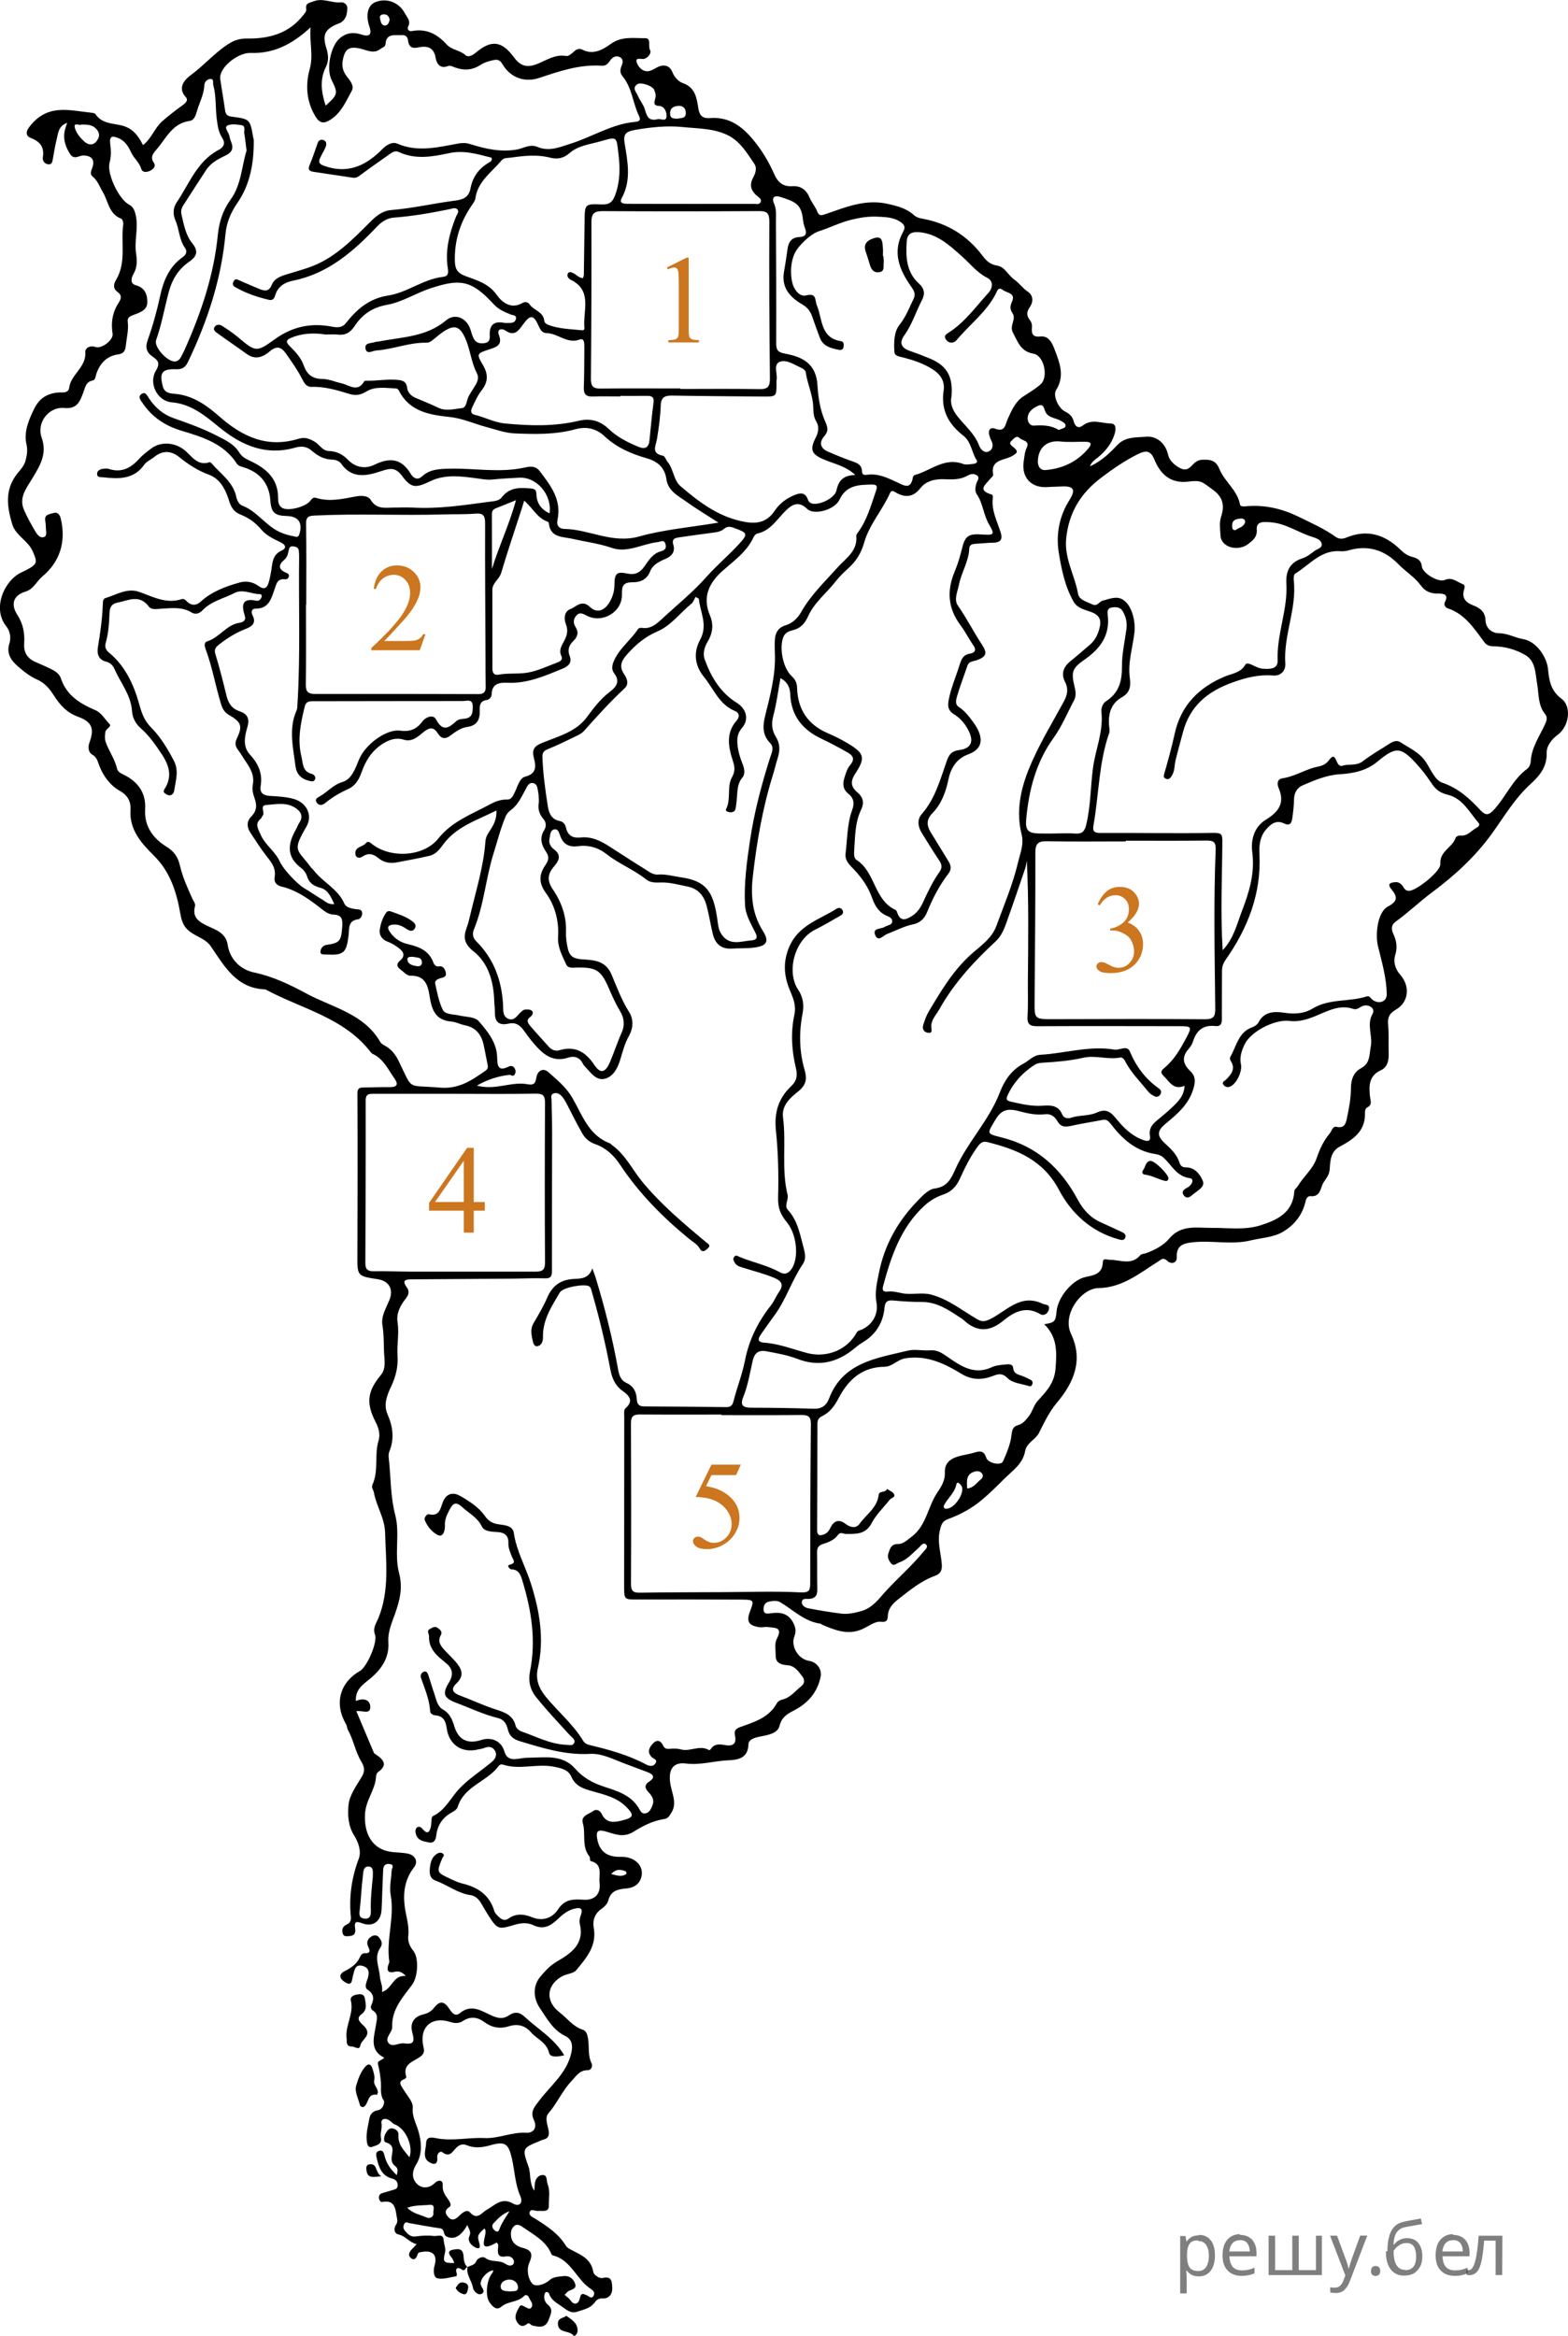 <?xml version="1.0" encoding="utf-8"?>
<!-- Generator: Adobe Illustrator 27.0.1, SVG Export Plug-In . SVG Version: 6.00 Build 0)  -->
<svg version="1.1" id="Слой_1" xmlns="http://www.w3.org/2000/svg" xmlns:xlink="http://www.w3.org/1999/xlink" x="0px" y="0px"
	 width="191.333px" height="284.921px" viewBox="0 0 191.333 284.921" enable-background="new 0 0 191.333 284.921"
	 xml:space="preserve">
<path display="none" fill="#FFFFFF" d="M410.067,78.774c0.199-0.036,4.512-1.851,5.745-2.298
	c1.233-0.447,4.84-3.766,4.787-4.34c-0.052-0.575,2.17-0.766,2.617-0.287s0.925,1.085-0.447,2.106
	c-1.372,1.021-2.457,2.266-1.5,2.872c0.957,0.606,2.234,0.798,3.032,0.192c0.798-0.606,3.862-2.28,5.043-2.528
	c1.181-0.248,3.702-0.695,4.883-0.344c1.181,0.351,2.043,1.468,2.33,2.17s-0.032,1.564,2.457,0.989
	c2.489-0.574,5.777-1.596,7.755-0.606c1.979,0.989,4.819,1.245,7.309-0.925c2.489-2.17,5.936-1.787,6.255-0.925
	c0.319,0.862,2.138,3.383,6.734,3.064c1.628,0.543,1.628,0.543,1.628,0.543l-1.883,3.989c0,0,4.494-1.046,7.404,0
	c2.91,1.046,4.775,3.675,6.702,5.362c1.927,1.687,6.383,3.702,8.553,3.702s5.778-1.754,11.106,0
	c5.328,1.754,11.425,6.032,11.617,6.511c0.192,0.479,1.849,7.52,4.309,8.777s2.075,2.202,0.223,4.66
	c-1.851,2.457-4.309,4.787-5.106,6.702s-2.968,3.511-2.968,3.511s3.894-1.34,4.628-1.723
	c0.734-0.383,1.628-1.117,1.628-1.117s1.372,3.511,2.17,3.543c0.798,0.032,5.84-0.447,5.84-0.447
	s2.681-1.372,2.745-1.468c0.064-0.096,0.096-3.032,2.138-3.287s12.223,2.649,12.766,3.128
	c0.543,0.479,2.202,5.234,2.202,5.234s3.393-1.688,4.979-1.596c1.586,0.093,4.915,1.979,5.745,1.979
	c0.83,0,6.319-0.351,7.34-0.16c1.021,0.192,6.989,3.638,8.553,5.457c1.564,1.819,5.556,5.173,9.734,4.755
	c3.511-0.351,4.309,9.638,4.309,9.638s0.16,6.032-3.223,9.702c-3.383,3.67-6.383,6.319-7.149,8.138
	c-0.766,1.819-4.085,6.67-4.979,5.84c-0.894-0.83-1.692,1.34-1.692,1.883c0,0.542,0.064,8.936,0.064,8.936
	s-0.543,6.16-0.894,6.862c-0.351,0.702,0.064,3.383-2.043,5.266c-0.543,1.915-0.702,4.915-0.702,4.915
	l-4.596,7.309c0,0-0.385,4.185-3.862,5.649c-1.053,2.011-1.053,2.011-1.053,2.011s-8.872-0.128-8.968,0
	c-0.096,0.128-1.5,1.564-2.489,2.202s-8.713,2.872-12.83,8.425c-0.957,2.681-0.543,7.245-0.543,7.245
	s0.16,5.074-1.851,6.957c-2.011,1.883-3.255,3.543-4.851,8.298c-5.362,4.947-6.447,7.085-6.702,7.915
	s-1.149,2.904-1.149,2.904l-2.649,2.777c0,0-0.511,3.168-4.277,4.409c-2.521,0.506-7.521,0.123-9.287-0.728
	c-1.766-0.851-4.021-1.511-3.83-1.021c0.192,0.489-0.17,1.723,0.787,2.17c0.958,0.447,3.617,1.128,3.638,2.66
	c0.021,1.532-0.064,3.17,1.192,3.915c1.255,0.745,1.362,2.511,0.489,3.851c-0.872,1.34-2.402,5.298-7.298,6.915
	c-4.896,1.617-10,1.702-10,1.702s0.766,2.085,0.681,2.638c-0.085,0.553-0.468,3.042-0.468,3.042l0.553,1.702
	c0,0-1.489,2.575-3.468,2.383s-5.894-2.214-5.617,0.01c0.489,2.245,1.319,5.075,2.787,5.522
	c1.468,0.447-1.064,4.277-1.064,4.277s-0.532,1.894-0.383,3.064s-0.489,3.617-0.489,3.617s-5.298,1.404-4.723,5.83
	c0.596,4.319,4.277,3.149,4.277,3.149s2.447,0.872,1.915,2.383c-0.532,1.511-1,2.66-1,2.66
	s-2.872,3.064-3.128,3.787c-0.255,0.723,0.425,3.745-0.66,4.468c-1.085,0.723-3.575,2.532-2.106,4.915
	s3.47,6.362,3.47,6.362s2.572,4.255,5.487,5.383s3.234,1.234,3.234,1.234s-1.681,1.106-3.043,1.255
	s-6.787-0.213-6.787-0.213s-2.5-2.904-2.532-3.16c-0.032-0.255,0.479-1.308,0.479-1.308s-2.33-0.617-2.138-1.042
	s0.277-1.703,0.277-1.703l-3.085,0.724c0,0-4.979-2.17-4.915-2.213c0.064-0.043-5.468-8.957-5.681-9.213
	s-1.192-1.702-1.192-2.511c0-0.808-1.617-5.319-1.468-6.404c0.149-1.085,0.319-1.808,0.319-1.808l-3.66-0.192
	l0.702-3.936l2.042-0.021l0.553,1.511l0.936-1.383c0,0-0.319-4-0.277-4.128c0.043-0.128,1.468-2.277,1.234-2.723
	c-0.234-0.447-1.851-0.872-1.872-1.425c-0.021-0.553-0.511-10.723-0.511-10.723l-2.213,0.808c0,0-2,0-2.298-1.234
	c-0.298-1.234-0.34-5.574,0-6.426c0.34-0.851,0.447-2.128-0.511-3.872c-0.958-1.745-2.011-4.894-2.011-4.979
	c0-0.085-0.192-1.085,0.766-2.394c0.308-1.213,1.878-10.798,1.878-10.798s0.686-9.495-0.223-11.314
	c-0.91-1.819-1.851-6.894-1.66-7.931s-0.814-6.223-0.335-8.553s1.021-9.096,0.83-10.66
	c-0.192-1.564-1.628-10.5-1.628-10.5s0.479-3.597,0.575-3.841c0.096-0.244-1.422-14.35-2.849-16.691
	c-1.597-1.234-7.342-5.404-8.491-5.574c-1.149-0.17-13.331-3.479-16.042-6.638
	c-2.711-3.159-2.256-4.596-2.256-4.723s-0.808-2.043-1.319-2.425c-0.511-0.383-8.298-10.149-8.298-10.149
	l-4.894-7.766c0,0-5.766-5.957-6.404-6.191c-0.638-0.234-3.702-1.255-3.702-1.255l0.66-1.66l-2.415-3.777
	c0,0,0.766-3.958,1.692-4.723c0.925-0.766,2.553-2.521,2.553-2.521s0.925-2.745,0.67-3.606
	c-0.255-0.862-1.564,0.989-1.564,0.989s-1.181,0.192-1.883-0.383c-0.702-0.575-0.788-1.228-0.788-1.228l-0.489-4.421
	l2.298-5.394l0.319-3.575l4.149-2.457l-0.415-1.628c0,0,0.905-3.074,2.968-4.34
	c2.063-1.266,3.798-5.362,3.415-6.191s-1.883-6.734-1.787-7.883c0.096-1.149-0.192-3.575-0.925-4.149
	c-0.734-0.575-1.979-1.819-1.213-2.808c0.766-0.989,2.457-2.681,2.457-2.681s3.021-4.926,3.436-5.181
	c0.415-0.255,2.096-2.17,2.096-2.17l0.468-1.638C405.982,83.987,406.024,79.497,410.067,78.774z"/>
<g>
	<path d="M57.091,276.556c-0.311-0.138-0.269,0.62-0.766,0.248c-0.368-0.276-0.86-0.23-0.588,0.504
		c0.036,0.096-0.014,0.326-0.05,0.331c-0.774,0.124-1.595,0.417-2.314,0.257c-0.435-0.097-0.544-0.884-0.349-1.539
		c0.385-1.292-0.218-1.907-1.503-1.684c-0.249,0.043-0.473,0.004-0.575,0.332c-0.115,0.37-0.348,0.785-0.793,0.433
		c-0.401-0.317-0.238-0.737,0.092-1.074c0.171-0.174,0.335-0.355,0.595-0.631
		c-0.894-0.216-1.347-0.996-2.214-1.185c-0.568-0.124-0.579-0.764-0.328-1.139
		c0.31-0.463,0.143-0.736,0.08-1.211c-0.16-1.199-0.439-1.846-1.77-1.612c-0.172,0.03-0.331-0.218-0.361-0.449
		c-0.038-0.285,0.071-0.507,0.328-0.602c0.389-0.143,0.798-0.228,1.191-0.363c0.334-0.115,0.789-0.12,0.759-0.656
		c-0.024-0.419-0.228-0.667-0.66-0.779c-1.281-0.331-1.643-1.367-1.895-2.503
		c-0.091-0.408-0.161-0.778,0.324-0.898c0.437-0.108,0.542,0.254,0.625,0.599c0.218,0.913,0.714,1.659,1.502,2.387
		c0.078-0.475,0.217-0.817-0.215-1.125c-0.326-0.232-0.446-0.599-0.423-0.993
		c0.042-0.731,0.481-1.547-0.714-1.891c-0.326-0.094-0.222-0.758,0.008-1.132
		c0.193-0.312,0.408-0.657,0.872-0.558c0.417,0.089,0.703,0.386,0.672,0.783c-0.091,1.193,0.712,1.912,1.342,2.73
		c0.496-1.367-0.466-3.504-1.771-4.002c-0.256-0.098-0.45-0.348-0.686-0.507c-0.507-0.343-1.049-0.178-0.954,0.373
		c0.108,0.622-0.191,1.161-0.065,1.763c0.165,0.792-0.61,0.94-1.077,1.095c-0.509,0.169-0.617-0.32-0.662-0.787
		c-0.089-0.923,0.174-1.795,0.326-2.679c0.086-0.499,0.423-0.896,0.996-0.984c0.724-0.112,0.892-1.011,0.758-1.2
		c-0.495-0.701-0.289-1.567-0.347-2.206c-0.068-0.761-0.165-1.487-0.361-2.236
		c-0.112-0.429,0.501-0.463,0.768-0.777c-1.88-0.937-1.222-2.556-1.014-3.992c0.1-0.689,0.354-1.285-0.372-1.758
		c-0.23-0.15-0.314-0.395-0.194-0.654c0.353-0.766,0.347-1.367-0.47-1.909
		c-0.397-0.264-0.134-0.869,0.007-1.292c0.242-0.726,0.239-1.365-0.613-1.597c-0.927-0.252-0.978,0.58-1.142,1.13
		c-0.173,0.582-0.069,1.48-1.062,0.815c-0.517-0.346-0.812-0.885,0.06-1.321c0.78-0.39,1.492-0.885,1.859-1.743
		c0.097-0.227,0.296-0.439,0.572-0.425c0.687,0.035,0.647-0.317,0.425-0.761c-0.276-0.55-0.091-0.992,0.374-1.277
		c0.318-0.195,0.705-0.231,0.988,0.179c0.3,0.434,0.41,0.739,0.043,1.293c-0.718,1.086-0.067,2.3,0.01,3.45
		c0.039,0.584,0.382,1.153,0.251,1.84c1.263-0.363,1.354-2.123,2.906-1.934c-0.448-0.52-0.86-0.652-1.409-0.513
		c-0.673,0.17-0.955-0.11-0.742-0.803c0.048-0.156,0.157-0.32,0.136-0.466c-0.39-2.703,0.658-5.383,0.176-8.063
		c-0.19-1.055,0.077-2.015,0.108-3.019c0.009-0.284,0.397-0.672-0.175-0.793
		c-0.486-0.103-0.823,0.109-0.851,0.641c-0.05,0.953-0.08,1.907-0.117,2.861
		c-0.028,0.705-0.037,1.411-0.086,2.115c-0.096,1.395-1.081,2.088-2.374,1.591
		c-0.737-0.283-0.973-0.165-0.851,0.622c0.08,0.512-0.035,0.908-0.67,0.941
		c-0.335,0.017-0.711,0.119-0.838-0.304c-0.148-0.49-0.01-0.88,0.512-1.115
		c0.359-0.162,0.526-0.453,0.48-0.908c-0.25-2.453,0.093-4.805,0.971-7.134c0.324-0.86-0.046-1.971-0.561-2.785
		c-0.754-1.193-0.819-2.559-0.694-3.768c0.119-1.151,0.922-2.266,1.557-3.316c0.446-0.737,0.454-1.197-0.023-1.988
		c-0.711-1.18-0.93-2.625-1.627-3.854c-0.104-0.183-0.085-0.447-0.22-0.677c-1.453-2.485-0.77-5.061,1.69-6.472
		c0.878-0.503,2.201-3.53,1.846-4.45c-0.307-0.797,0.176-1.414,0.413-1.995
		c1.39-3.409,0.918-6.917,0.824-10.43c-0.048-1.781-1.057-3.218-1.363-4.886
		c-0.058-0.318-0.333-0.638-0.188-0.953c0.798-1.72,0.217-3.624,0.749-5.379c0.243-0.8,0.014-1.566-0.357-2.286
		c-1.184-2.296-1.007-3.745,0.626-5.708c0.706-0.848,0.434-1.927,0.4-2.885c-0.038-1.067-0.015-2.142-0.194-3.219
		c-0.181-1.086,0.448-2.079,0.855-3.075c0.527-1.288-0.046-2.317-1.407-2.525
		c-2.549-0.389-2.516-0.389-2.504-3.004c0.029-6.534,0.044-13.069,0.004-19.602
		c-0.004-0.672,0.202-0.775,0.73-0.781c1.081-0.012,2.163-0.061,3.244-0.048c0.916,0.011,1.023-0.383,0.556-1.042
		c-0.779-1.099-1.341-2.398-2.67-3.012c-0.073-0.034-0.146-0.089-0.195-0.153
		c-3.267-4.291-8.482-5.323-12.886-7.71c-3.518-0.109-4.992-2.798-6.666-5.256
		c-0.604-0.887-1.698-1.155-2.528-1.768c-0.819-0.605-1.032-1.306-1.204-2.275
		c-0.457-2.582-1.22-5.034-3.205-7.01c-1.504-1.498-3.02-3.13-2.864-5.572
		c0.064-1.008-0.312-1.774-1.292-2.33c-1.215-0.69-2.034-1.809-2.538-3.14c-0.182-0.481-0.275-0.975-0.849-1.295
		c-0.459-0.256-0.538-0.901-0.331-1.465c0.619-1.684,0.338-2.517-1.412-3.155c-1.393-0.507-2.229-1.487-2.966-2.64
		c-0.522-0.817-1.098-1.49-2.047-1.907c-0.857-0.377-1.632-1.001-2.347-1.626c-0.804-0.702-1.379-1.553-1-2.745
		c0.242-0.762,0.07-1.546-0.4-2.138c-1.721-2.171-0.224-5.606,1.934-6.574c0.189-0.085,0.377-0.176,0.561-0.272
		c1.366-0.714,1.34-0.966,0.733-2.311c-0.592-1.312-2.066-1.859-2.491-3.298c-0.608-2.058-0.895-4.033,0.466-5.921
		c0.429-0.595,1-1.073,1.191-1.866c0.161-0.671,0.255-1.198,0.088-1.952c-0.337-1.518,0.293-3.002,0.994-4.394
		c0.725-1.44,1.944-1.944,3.459-1.907c0.407,0.01,0.725-0.206,0.757-0.515c0.175-1.681,2.113-2.536,1.977-4.398
		c-0.037-0.506,0.571-0.866,1.242-0.627c0.744,0.264,2.211-0.865,2.086-1.622c-0.227-1.371-0.005-2.643,0.751-3.8
		c0.325-0.498,0.389-0.897-0.135-1.282c-0.6-0.441-0.509-0.955-0.172-1.524c1.258-2.124,0.54-4.508,0.855-6.758
		c0.03-0.214-0.101-0.608-0.254-0.666c-1.512-0.579-1.567-2.131-2.247-3.261
		c-0.382-0.635-0.607-1.365-1.22-1.864c-0.399-0.324-0.185-0.716-0.041-1.131
		c0.32-0.923-0.087-1.407-1.058-1.455c-0.557-0.027-1.167,0.614-1.68-0.194c-0.583-0.92-0.877-1.866-0.612-2.943
		c0.056-0.23,0.142-0.452,0.267-0.843c-1.075,0.39-1.081,1.237-1.261,1.936
		c-0.207,0.802-0.33,1.625-0.478,2.442c-0.061,0.337-0.095,0.725-0.547,0.682
		c-0.488-0.045-0.749-0.448-0.679-0.873c0.206-1.255-0.376-1.92-1.48-2.346c-0.621-0.239-0.588-0.757-0.245-1.233
		c0.886-1.23,2.052-2.018,3.595-2.154c1.381-0.122,2.732,0.181,4.095,0.319c0.161,0.016,0.388,0.056,0.459,0.166
		c0.72,1.119,2.004,1.124,3.051,1.349c1.439,0.308,2.133,1.214,2.75,2.432c1.051-0.821,1.413-2.103,2.361-2.927
		c0.755-0.655,1.529-1.272,2.343-1.847c0.369-0.261,0.915-0.644,0.509-1.086c-1.137-1.239,0.077-2.287,0.608-2.675
		c1.609-1.177,2.904-2.714,4.583-3.796c0.736-0.474,1.428-0.681,2.316-0.67c2.675,0.033,5.113-0.622,6.851-2.881
		c0.176-0.229,0.396-0.416,0.342-0.76c-0.108-0.699,0.395-0.702,0.89-0.896c1.158-0.454,2.223,0.24,3.344,0.12
		c0.347-0.037,0.786,0.253,0.779,0.675c-0.011,0.653-0.109,1.328-0.724,1.748c-0.169,0.115-0.377,0.173-0.568,0.256
		c-1.453,0.624-1.768,1.328-1.265,2.907c0.247,0.776,0.319,1.546-0.055,2.292c-0.787,1.568-0.549,3.122-0.029,4.723
		c1.511-1.366,1.537-1.487,0.713-3.15c-0.642-1.296-0.136-4.007,0.924-4.986c0.813-0.751,1.712-0.876,2.76-0.528
		c0.801,0.266,1.308,0.115,0.947-0.948c-0.502-1.476-0.186-2.646,0.718-3.013c1.347-0.547,2.881,0.001,3.589,1.338
		c0.265,0.501,0.79,0.952,0.403,1.667c-0.123,0.228,0.043,0.608,0.467,0.526
		c1.763-0.341,3.096,0.361,4.251,1.64c0.6,0.665,1.613,0.676,2.298,1.302c0.312,0.285,0.832,0.038,1.229-0.295
		c1.929-1.618,3.175-1.477,4.702,0.584c0.758,1.023,1.543,1.269,2.779,0.793c1.139-0.439,2.213-1.238,3.585-0.982
		c0.273,0.051,0.667-0.306,0.937-0.55c0.319-0.289,0.661-0.41,1.02-0.225c1.345,0.69,2.509-0.013,3.463-0.697
		c1.356-0.974,2.811-0.684,4.225-0.7c0.762-0.008,0.284,0.991,0.588,1.487c0.16,0.262-0.162,0.824-0.694,1.024
		C78.311,7.287,77.366,6.869,77.744,7.743c0.267,0.617,0.913,1.235,1.824,0.8c0.223-0.106,0.434-0.236,0.655-0.347
		c0.825-0.411,1.524-0.183,1.836,0.629c0.249,0.649,0.799,1.149,1.226,1.295c1.586,0.544,1.729,1.869,1.938,3.138
		c0.148,0.898,0.558,1.209,1.415,1.146c2.07-0.152,3.57,0.724,4.957,2.285c1.241,1.397,2.151,2.914,2.892,4.579
		c0.429,0.964,1.063,1.519,2.2,1.443c1.016-0.068,1.709,0.436,2.108,1.406c0.235,0.572,0.68,1.058,0.902,1.633
		c0.236,0.611,0.514,0.549,1.036,0.368c2.427-0.838,4.829-1.853,7.505-1.267c1.184,0.259,2.351,0.542,3.278,1.383
		c0.332,0.301,0.714,0.381,1.129,0.458c3.009,0.559,5.423,2.076,7.262,4.524c0.446,0.594,0.936,1.054,1.781,1.187
		c0.935,0.146,1.335,1.176,2.081,1.702c0.599,0.422,1.024,1.052,1.661,1.482c0.691,0.466,0.659,1.277,0.217,1.898
		c-0.419,0.589-0.371,1.057,0.02,1.558c0.224,0.287,0.285,0.585,0.252,0.93
		c-0.072,0.752,0.11,1.171,1.031,1.071c1.113-0.12,1.5,0.969,1.758,1.641c0.598,1.555,1.243,3.196,0.16,4.895
		c-0.422,0.663,0.281,2.216,1.09,2.612c0.53,0.259,0.907,0.613,1.043,1.158c0.171,0.687,0.58,0.972,1.132,0.546
		c1.103-0.85,2.288-0.256,3.405-0.238c0.782,0.013,0.604,0.89,0.422,1.43c-0.366,1.089-1.081,1.95-1.96,2.685
		c-0.337,0.282-0.767,0.487-1.001,1.113c1.426-0.65,2.413-1.624,3.366-2.628c0.978-1.031,2.38-0.885,3.525-0.987
		c1.185-0.105,2.318,0.737,2.642,2.19c0.137,0.615,0.591,1.083,1.131,1.444c0.615,0.411,1.157,0.566,1.75-0.098
		c0.315-0.353,0.741-0.709,1.263-0.727c0.903-0.031,1.651-0.026,2.121,1.132c0.622,1.532,2.191,2.566,2.516,4.339
		c0.058,0.314,0.613,0.206,0.902,0.186c2.249-0.16,4.3,0.331,6.343,1.341c1.513,0.747,3.049,1.419,4.425,2.407
		c0.417,0.3,0.875,0.266,1.311,0.085c2.576-1.069,4.742-0.338,6.635,1.52c0.428,0.42,0.867,0.705,1.461,0.858
		c0.535,0.138,1.031,0.375,1.107,1.141c0.082,0.829,2.021,1.991,2.786,1.657c0.925-0.404,1.489,0.238,2.191,0.498
		c0.289,0.107,0.285,0.331,0.195,0.613c-0.321,1.01,0.091,1.593,1.063,1.97c0.8,0.311,1.496,0.731,1.533,1.839
		c0.03,0.913,0.742,1.571,1.656,1.577c1.071,0.007,1.962,0.555,2.977,0.726c1.503,0.253,2.849,2.075,3.002,3.69
		c0.129,1.372,0.346,2.615,1.635,3.569c1.267,0.938,0.949,3.35-0.432,4.377c-0.779,0.579-1.396,1.39-1.371,2.223
		c0.054,1.722-0.886,2.82-1.979,3.814c-1.956,1.778-3.26,4.059-4.783,6.146
		c-2.031,2.783-4.51,5.034-7.219,7.052c-1.546,1.152-2.93,2.489-4.491,3.614
		c-0.519,0.374-0.487,0.93-0.238,1.468c0.381,0.823,0.52,1.619,0.233,2.547
		c-0.265,0.855-0.013,1.724,0.608,2.431c1.232,1.403,1.047,3.341-0.532,4.252c-0.827,0.477-1.03,0.97-0.945,1.89
		c0.103,1.105,0.025,2.232,0.065,3.352c0.028,0.787-0.05,1.74-0.961,2.155c-1.497,0.681-1.459,1.968-1.311,3.261
		c0.058,0.508,0.287,0.946-0.333,1.264c-0.282,0.145-0.29,0.501-0.287,0.787c0.019,2.168-1.47,3.14-3.118,4.023
		c-1.107,0.593-1.12,1.81-1.196,2.799c-0.067,0.867-0.707,1.278-0.928,1.935
		c-0.26,0.77-0.45,1.379-1.44,1.285c-0.304-0.029-0.5,0.317-0.56,0.6c-0.361,1.708-1.451,2.996-2.84,3.789
		c-1.119,0.639-2.568,0.697-3.872,1.011c-2.368,0.57-4.775-0.049-7.154,0.236
		c-1.102,0.132-1.92,0.401-1.855,1.797c0.036,0.771-0.695,0.884-1.124,0.484
		c-0.552-0.513-0.738-0.202-1.199,0.088c-2.247,1.41-4.313,3.157-7.227,3.206
		c-2.108,0.035-4.474,3.225-3.355,5.584c1.523,3.212,0.344,5.943-1.731,8.408
		c-0.956,1.136-1.54,2.425-2.204,3.716c-0.39,0.757-1.479,1.176-1.658,2.151
		c-0.299,1.635-1.572,2.415-2.624,3.475c-0.868,0.874-1.724,1.718-2.673,2.514c-1.261,1.059-2.646,1.787-4.154,2.346
		c-0.658,0.244-0.796,0.666-0.962,1.367c-0.341,1.442,0.136,2.75,0.235,4.115c0.05,0.68-0.093,1.158-0.846,1.43
		c-1.649,0.594-2.998,1.702-4.362,2.767c-0.693,0.541-1.314,1.108-1.376,2.097
		c-0.026,0.414-0.032,0.828-0.865,0.731c-0.711-0.083-1.509,0.574-2.268,0.906
		c-1.764,0.773-3.36,0.104-4.954-0.578c-0.035-0.015-0.053-0.085-0.084-0.088
		c-1.983-0.248-3.345-1.659-4.948-2.621c-0.4-0.24-0.897-0.166-1.348-0.085c-0.558,0.1-0.731,0.558-0.694,1.027
		c0.042,0.532,0.49,0.457,0.868,0.404c1.134-0.16,2.125-0.032,2.737,1.133c0.292,0.555,0.402,1.049,0.162,1.653
		c-0.49,1.23,0.454,2.806,1.768,3.014c0.991,0.157,1.62,1.034,1.417,1.986c-0.391,1.839-1.485,3.124-3.122,3.999
		c-0.822,0.439-1.592,0.788-1.882,1.946c-0.246,0.985-1.544,1.138-2.48,1.331
		c-0.644,0.133-1.3,0.365-1.314,0.91c-0.048,1.838-1.449,1.915-2.608,1.972c-1.677,0.083-3.289,0.608-5.034,0.38
		c-1.658-0.216-2.219,0.885-1.845,2.717c0.222,1.09,0.785,2.213,0.057,3.331c-0.202,0.31-0.376,0.654-0.807,0.717
		c-1.385,0.2-2.658,0.848-3.772,1.55c-1.325,0.834-2.408,0.233-3.529-0.055c-0.942-0.242-1.031,0.137-0.935,0.806
		c0.233,1.623,1.189,2.368,2.883,2.317c1.789-0.053,2.97,1.202,2.47,2.628c-0.303,0.865-1.031,1.169-1.832,1.238
		c-1.009,0.087-1.845,0.283-2.146,1.438c-0.111,0.428-0.456,0.78-0.846,1.052
		c-0.805,0.559-1.1,1.404-0.935,2.299c0.405,2.208-0.91,3.691-2.134,5.173
		c-0.346,0.419-1.146,0.432-1.687,0.725c-1.975,1.07-2.117,3.06-0.346,4.424c0.931,0.718,1.625,1.726,2.834,2.112
		c0.491,0.157,0.601,0.772,0.663,1.273c0.118,0.94-0.044,1.906,0.401,2.817c0.172,0.352-0.037,0.856-0.47,0.849
		c-1.007-0.017-1.437,0.762-1.98,1.33c-1.115,1.166-1.741,2.694-2.806,3.921
		c-0.472,0.544-0.121,1.384,0.011,2.063c0.133,0.679-0.058,1.03-0.71,1.175
		c-0.12,0.027-0.231,0.092-0.347,0.139c-2.133,0.872-2.193,0.893-1.399,3.104c0.338,0.941,0.059,1.996,0.719,2.97
		c0.022-0.311,0.043-0.511,0.05-0.712c0.021-0.612,0.345-1.147,0.891-1.202c0.712-0.072,0.513,0.699,0.681,1.114
		c0.339,0.837,0.132,1.724,0.153,2.583c0.022,0.914-0.786,0.618-1.317,0.679c-0.35,0.04-0.86-0.316-1.016,0.122
		c-0.165,0.462,0.408,0.657,0.721,0.857c1.396,0.895,2.784,1.784,3.675,3.251c0.103,0.169,0.288,0.309,0.466,0.407
		c1.213,0.673,2.619,1.095,2.891,2.808c0.052,0.325,0.682,0.85,1.196,0.725c1.134-0.276,1.07,0.62,1.117,1.169
		c0.06,0.703-0.338,1.375-1.139,1.333c-0.568-0.03-0.764,0.184-1.067,0.571c-0.505,0.646-1.341,0.809-2.075,1.05
		c-0.75,0.246-1.244-0.188-1.894-0.654c-0.636-0.456-1.273-0.742-1.525-1.538
		c-0.029-0.09-0.16-0.193-0.256-0.208c-0.206-0.031-0.272,0.144-0.311,0.308
		c-0.115,0.493,0.071,0.95,0.408,1.236c0.676,0.576,0.388,1.051,0.145,1.738c-0.416,1.176-1.17,0.993-2.02,0.806
		c-0.224-0.049-0.374-0.43-0.643-0.21c-0.608,0.498-1.025,0.197-1.301-0.338
		c-0.329-0.638,0.07-1.221,0.354-1.751c0.181-0.338,0.497-0.058,0.757,0.061c0.243,0.111,0.558,0.356,0.746-0.04
		c0.213-0.45-0.212-0.767-0.342-1.145c-0.097-0.283-0.399-0.389-0.599-0.179
		c-0.755,0.795-1.946,0.602-2.762,1.301c-0.623,0.534-1.096-0.053-1.429-0.508
		c-0.591-0.806-0.374-2.783,0.317-3.6c0.068-0.081,0.084-0.206,0.13-0.328c-0.754,0.059-1.711,1.153-1.532,1.762
		c0.117,0.398,0.67,0.867,0.043,1.128c-0.407,0.17-0.935-0.358-0.998-0.753
		c-0.139-0.872-0.855-1.586-0.658-2.532c0.371-0.219,0.855-0.2,1.078-0.736c0.161-0.386,0.797-0.594,1.06-0.39
		c0.739,0.575,1.682,0.244,2.399,0.685c0.349,0.215,0.649,0.386,1.003,0.127c0.097-0.071,0.147-0.312,0.109-0.444
		c-0.143-0.5-0.617-0.614-1.002-0.543c-0.89,0.165-1.002-0.311-0.936-0.979
		c0.025-0.251,0.101-0.487-0.162-0.713c-2.838,1.61-0.829-1.277-1.506-1.707c-0.805,0.726-0.876,0.881-0.631,1.712
		c0.097,0.328,0.175,0.785-0.229,0.681c-0.628-0.162-1.234-0.85-0.984-1.4c0.304-0.669-0.073-0.893-0.231-1.432
		c-0.781,1.429-1.666,1.849-2.549,1.403c-0.443-0.223-0.162-0.907-0.787-0.994
		c-1.241-0.172-2.473-0.412-3.708-0.626c-0.225-0.039-0.462-0.242-0.644,0.085c-0.161,0.289-0.144,0.579,0.056,0.816
		c0.345,0.409,0.688,0.815,1.34,0.721c0.715-0.103,1.427-0.151,2.168-0.061c0.503,0.061,1.172-0.328,1.235,0.493
		c0.039,0.512,0.284,1.052,0.174,1.496c-0.291,1.172-0.217,1.331,1.132,1.311c-0.114-0.236-0.179-0.485-0.329-0.662
		c-0.685-0.81-0.152-0.936,0.536-1.019c0.576-0.069,0.848,0.174,0.906,0.744
		C56.606,275.627,56.6,276.188,57.091,276.556z M60.571,98.858c-2.38,1.205-4.925,1.957-6.539,4.21
		c-0.412,0.575-0.896,1.147-1.61,1.316c-1.331,0.317-2.683,0.552-4.027,0.81
		c-0.82,0.157-1.587-0.002-2.233-0.532c-0.614-0.504-1.194-0.672-1.916-0.189
		c-0.415,0.277-0.882,0.175-0.89-0.407c-0.011-0.792,0.9-0.749,1.286-1.218c0.277-0.337,0.533-0.063,0.826,0.159
		c2.285,1.729,6.255,1.487,8.021-0.733c1.672-2.102,4.05-2.941,6.244-4.135c0.64-0.348,1.342-0.641,2.134-0.612
		c0.533,0.02,0.726-0.431,0.939-0.864c0.346-0.704,0.589-1.758,1.268-1.926c1.478-0.367,1.308-1.367,1.076-2.276
		c-0.285-1.116,0.092-1.479,1.09-1.881c1.907-0.769,4.044-1.325,5.33-3.054c0.872-1.173,1.717-2.296,2.893-3.182
		c0.716-0.539,1.234-1.227,0.502-2.184c-0.478-0.625-0.196-1.288,0.109-1.879c0.694-1.343,1.932-2.27,2.758-3.518
		c0.122-0.185,0.341-0.205,0.563-0.173c0.924,0.131,1.597-0.377,2.21-0.945c1.901-1.764,3.93-3.387,5.66-5.343
		c1.181-1.335,2.566-2.487,3.778-3.797c1.306-1.411,1.242-1.492-0.563-2.141c-0.444-0.16-0.776-0.159-1.141,0.152
		c-0.394,0.337-0.896,0.401-1.399,0.465c-1.358,0.173-2.713,0.368-4.068,0.564c-0.524,0.076-0.928,0.177-0.705,0.927
		c0.233,0.78-0.155,1.35-0.919,1.676c-0.771,0.33-1.587,0.713-1.904,1.521
		c-0.409,1.042-1.202,1.355-2.155,1.354c-1.049-0.001-1.337,0.356-1.297,1.445
		c0.078,2.142-2.324,3.596-4.228,2.662c-0.461-0.226-0.895-0.546-1.334-0.05c-0.363,0.41-0.42,0.889-0.108,1.381
		c0.424,0.669,0.279,1.206-0.29,1.756c-0.49,0.473-0.719,1.054-0.417,1.807c0.301,0.751-0.097,1.217-0.84,1.523
		c-2.189,0.899-4.342,1.855-6.802,1.734c-0.915-0.045-1.859,0.096-1.88,1.402
		c-0.005,0.349-0.282,0.656-0.621,0.706c-0.792,0.116-0.858,0.631-0.834,1.266
		c0.04,1.071-0.289,1.843-1.517,2.012c-0.751,0.103-1.398,0.547-1.989,1.002c-0.663,0.511-1.15,0.51-1.624-0.238
		c-0.483-0.762-0.987-0.738-1.716-0.145c-0.666,0.542-1.398,1.258-2.434,0.935
		c-0.921-0.286-1.724-0.006-2.49,0.459c-1.345,0.817-2.141,2.069-2.647,3.514c-0.302,0.861-0.756,1.639-1.567,2.011
		c-1.03,0.472-1.989,1.017-2.859,1.733c-0.376,0.309-0.792,0.368-1.068-0.077
		c-0.252-0.407,0.149-0.583,0.428-0.745c0.932-0.539,1.597-1.392,2.747-1.737c1.114-0.335,1.552-1.63,2.002-2.724
		c0.779-1.896,3.385-3.758,5.008-3.533c1.151,0.16,2-0.141,2.696-1.087c0.429-0.582,1.353-0.934,1.686-0.303
		c0.851,1.612,1.593,1.032,2.527,0.197c0.22-0.197,0.621-0.233,0.947-0.264c1.006-0.094,1.029-0.83,1.015-1.551
		c-0.017-0.913-0.76-0.605-1.218-0.605c-6.114-0.007-12.227,0.021-18.341,0.022
		c-0.535,0-0.814,0.124-0.954,0.704c-0.481,1.987-0.902,3.959-0.396,6.014
		c0.211,0.857,0.097,1.854,1.275,2.151c0.243,0.061,0.538,0.343,0.385,0.678
		c-0.154,0.335-0.469,0.224-0.763,0.15c-0.955-0.239-1.498-0.821-1.621-1.809
		c-0.281-2.256-0.859-4.513,0.132-6.748c0.113-0.254,0.101-0.57,0.119-0.86
		c0.364-5.988,0.122-11.983,0.197-17.975c0.003-0.208-0.021-0.415-0.034-0.623
		c-0.026-0.431-0.327-0.524-0.682-0.571c-0.388-0.051-0.487,0.159-0.555,0.492
		c-0.089,0.438-0.181,0.858-0.584,1.192c-0.658,0.545-0.703,1.113,0.198,1.5
		c0.236,0.101,0.483,0.193,0.396,0.521c-0.062,0.235-0.271,0.337-0.481,0.313
		c-0.923-0.105-1.023,0.551-1.251,1.204c-0.391,1.122-0.687,2.384-2.302,2.376
		c-0.547-0.003-0.574,0.441-0.386,0.813c0.502,0.991-0.131,1.386-0.871,1.674
		c-1.177,0.458-2.23,1.111-3.212,1.889c-0.362,0.286-0.643,0.542-0.461,1.138
		c0.506,1.662,0.94,3.348,1.346,5.037c0.229,0.954,0.633,1.644,1.641,1.976c0.888,0.292,1.239,0.855,0.921,1.933
		c-0.319,1.079-0.601,2.352,0.311,3.333c1.031,1.109,1.568,2.314,1.314,3.842c-0.147,0.883,0.381,1.168,1.164,1.21
		c0.953,0.051,1.899,0.105,2.837,0.357c1.595,0.428,2.396,1.992,1.576,3.397
		c-1.771,3.038-1.147,2.674,0.554,4.953c0.099,0.132,0.238,0.234,0.338,0.365
		c1.118,1.463,2.955,2.25,3.737,4.05c0.219,0.505,0.859,0.608,1.406,0.688c0.315,0.046,0.724-0.019,0.771,0.441
		c0.037,0.364-0.196,0.757-0.493,0.795c-1.271,0.163-1.063,1.151-1.162,1.956c-0.263,2.154-0.59,2.451-2.722,2.34
		c-0.297-0.016-0.791,0.074-0.706-0.433c0.053-0.317,0.279-0.671,0.717-0.736
		c1.637-0.241,1.806-0.455,1.933-2.204c0.06-0.824,0.034-1.467-1.084-1.498c-0.718-0.02-1.274-0.582-1.836-1.006
		c-1.367-1.032-2.758-2.006-4.465-2.403c-0.61-0.142-0.972-0.54-0.861-1.171c0.19-1.071-0.381-1.78-0.984-2.546
		c-0.718-0.912-1.334-1.904-1.98-2.872c-0.443-0.665-0.453-1.395,0.099-1.945c0.705-0.703,0.722-1.401,0.409-2.267
		c-0.18-0.497-0.314-1.093-0.213-1.593c0.234-1.157-0.278-2.017-0.873-2.888c-0.304-0.445-0.564-0.922-0.891-1.349
		c-0.376-0.491-0.461-0.858-0.147-1.513c0.708-1.478,0.467-1.956-1.012-2.808c-0.507-0.292-0.766-0.73-0.933-1.266
		c-0.689-2.22-1.066-4.526-1.882-6.712c-0.126-0.338-0.27-0.845,0.186-0.988c1.493-0.468,2.339-2.031,3.961-2.273
		c0.411-0.061,0.807-0.275,0.616-0.862c-0.423-1.293-0.334-2.192,1.417-1.82
		c0.317,0.067,0.544-0.169,0.639-0.477c0.061-0.197-0.049-0.327-0.242-0.328c-1.024-0.008-2.042-0.66-3.06-0.139
		c-1.32,0.676-2.84,0.987-3.916,2.118c-0.384,0.403-0.861,0.546-1.356,0.245c-1.111-0.676-2.313-0.516-3.515-0.46
		c-0.574,0.027-1.328,0.222-1.673-0.242c-1.15-1.547-2.502-0.74-3.825-0.488c-0.681,0.13-0.95,0.548-0.973,1.232
		c-0.042,1.247-0.123,2.491-0.469,3.707c-0.127,0.445-0.02,0.809,0.423,1.175
		c1.976,1.634,3.011,3.907,3.673,6.279c0.303,1.086,0.617,2.005,1.413,2.801c1.182,1.182,2.029,2.607,2.808,4.081
		c0.65,1.23,0.22,2.45,0.045,3.663c-0.055,0.381-0.409,0.768-0.936,0.456c-0.249-0.147-0.487-0.279-0.233-0.673
		c0.935-1.445,0.583-2.814-0.297-4.149c-0.778-1.18-1.577-2.344-2.648-3.278c-0.645-0.562-0.982-1.315-1.034-2.074
		c-0.137-1.966-1.396-3.421-2.133-5.109c-0.183-0.42-0.516-0.783-0.989-0.898
		c-1.004-0.245-1.174-0.981-1.034-1.818c0.288-1.726,0.531-3.454,0.594-5.204c0.011-0.293,0.007-0.646,0.333-0.746
		c1.336-0.412,2.653-1.266,4.09-0.758c1.704,0.603,3.309,1.511,5.218,0.884c0.345-0.113,0.565,0.29,0.836,0.469
		c0.52,0.345,0.987,0.275,1.46-0.154c1.361-1.237,3.044-1.862,4.772-2.341c0.773-0.214,1.588-0.081,2.266,0.413
		c0.651,0.474,1.039,0.362,1.266-0.418c0.128-0.437,0.213-0.874,0.292-1.322c0.169-0.949,0.1-2.027,1.267-2.557
		c0.684-0.31,0.513-0.722-0.127-1.028c-0.858-0.41-1.728-0.822-2.362-1.572c-0.685-0.811-1.513-1.411-2.505-1.798
		c-0.744-0.29-1.135-0.826-1.381-1.625c-0.418-1.362-1.055-2.72-2.495-3.247
		c-1.361-0.498-2.505-1.249-3.611-2.145c-0.985-0.798-2.047-0.831-3.075,0.012
		c-0.385,0.316-0.908,0.521-1.18,0.909c-1.29,1.84-3.134,1.749-5.026,1.549
		c-0.306-0.032-0.753,0.049-0.736-0.442c0.013-0.383,0.367-0.538,0.705-0.593c0.241-0.039,0.514-0.054,0.741,0.019
		c1.52,0.488,2.648-0.097,3.649-1.208c0.44-0.488,0.983-0.893,1.512-1.291c1.137-0.856,2.767-0.754,3.931,0.098
		c0.967,0.707,1.624,2.114,3.219,1.569c0.062-0.021,0.201,0.128,0.28,0.219c1.104,1.265,2.592,2.24,2.957,4.064
		c0.075,0.373,0.358,0.886,0.668,1c1.626,0.598,2.619,2.032,4.02,2.913c0.717,0.451,1.503,0.697,2.322,0.85
		c0.243,0.045,0.526,0.215,0.674-0.253c0.432-1.371-0.1-2.19-1.513-2.224c-1.505-0.036-1.928-0.431-2.023-1.886
		c-0.135-2.072-1.264-3.461-3.353-4.084c-0.291-0.087-0.578-0.169-0.739-0.418
		c-1.597-2.469-4.212-3.251-6.789-4.027c-1.96-0.59-3.532-1.637-4.676-3.314
		c-0.229-0.336-0.7-0.821-0.138-1.174c0.474-0.297,0.675,0.239,0.908,0.586c0.738,1.099,1.709,1.933,2.967,2.375
		c1.798,0.631,3.587,1.268,5.289,2.145c1.039,0.535,2.108,1.017,2.735,2.05c0.31,0.51,0.769,0.76,1.244,0.98
		c1.984,0.92,3.509,2.148,3.498,4.598c-0.002,0.421,0.048,0.938,0.529,1.196
		c0.769,0.412,2.922-0.164,3.447-0.941c0.192-0.284,0.381-0.382,0.721-0.28c1.617,0.489,3.225,0.094,4.801-0.194
		c0.753-0.137,1.498-0.077,1.804,0.427c0.694,1.142,1.685,0.953,2.692,0.938c0.832-0.012,1.666-0.047,2.496-0.001
		c3.086,0.17,6.122-0.291,9.162-0.699c0.576-0.077,1.286-0.089,1.624-0.534c0.925-1.217,2.111-1.231,3.447-1.11
		c0.58,0.052,0.777,0.11,0.799,0.742c0.035,1.057,0.59,1.837,1.599,2.305c0.333-2.251-1.548-4.451-3.676-4.357
		c-1.122,0.049-2.243,0.124-3.361,0.231c-0.619,0.059-1.192-0.062-1.796-0.142
		c-1.878-0.251-3.858-0.532-5.641,0.31c-1.803,0.852-2.352,0.961-3.511-0.598
		c-0.754-1.014-1.359-0.996-2.471-0.626c-1.712,0.569-3.587,1.077-4.956-0.864
		c-0.244-0.345-0.674-0.5-1.103-0.51c-0.972-0.023-1.779-0.454-2.469-1.066
		c-0.644-0.572-1.3-0.611-2.079-0.392c-3.555,1.002-6.486-0.254-9.211-2.471
		c-1.722-1.401-3.413-2.858-5.842-3.066c-1.769-0.151-2.85-2.351-1.904-3.883
		c0.565-0.914,0.177-1.284-0.399-1.676c-0.785-0.535-0.927-1.148-0.618-2.017
		c0.625-1.76,1.127-3.557,1.519-5.389c0.397-1.855,1.106-3.563,2.734-4.728c0.404-0.289,0.642-0.655,0.285-1.162
		c-0.71-1.007-0.678-2.274-1.163-3.368c-0.315-0.71-0.283-1.501,0.164-2.161c1.544-2.275,2.486-5.035,5.153-6.417
		c0.603-0.312,0.817-0.811,0.404-1.448c-0.468-0.72-0.569-1.532-0.673-2.366c-0.169-1.36-0.047-2.75-0.422-4.083
		c-0.076-0.269,0.139-0.787-0.392-0.735c-0.378,0.037-0.678,0.362-0.697,0.78
		c-0.051,1.144-0.621,2.133-0.919,3.203c-0.132,0.475-0.343,1.064-0.875,1.134
		c-2.119,0.28-2.858,2.123-4.029,3.465c-0.385,0.441-0.837,0.921-0.331,1.648c0.296,0.426-0.091,0.795-0.492,0.976
		c-0.398,0.179-0.907,0.235-1.06-0.272c-0.236-0.787-0.903-1.266-1.234-1.993c-0.316-0.695-0.744-1.411-1.541-1.728
		c-0.643-0.255-1.131-0.364-1.003,0.67c0.095,0.763,0.141,1.524-0.078,2.335
		c-0.358,1.329,1.135,4.431,2.337,5.078c0.555,0.299,0.712,0.706,0.844,1.262c0.372,1.576-0.183,3.15,0.054,4.718
		c0.132,0.872,0.156,1.71-0.328,2.526c-0.277,0.468-0.416,1.164,0.294,1.353c1.208,0.322,1.446,1.284,1.396,2.199
		c-0.05,0.91-1.05,1.183-1.789,1.466c-0.442,0.169-0.643,0.368-0.59,0.782
		c0.129,1.001-0.136,1.959-0.239,2.937c-0.068,0.649-0.281,0.962-0.951,1.055c-1.369,0.191-2.187,1.076-2.63,2.33
		c-0.11,0.312-0.106,0.779-0.434,0.842c-0.9,0.174-0.935,0.879-1.192,1.538c-0.393,1.008-0.717,1.985-2.313,1.822
		c-1.8-0.184-3.416,1.729-2.747,3.614c0.706,1.987-0.211,3.429-1.13,4.963c-0.709,1.185-1.689,2.336-1.017,3.868
		c0.38,0.867,0.84,1.703,1.322,2.518c0.243,0.41,0.586,0.97,1.126,0.772c0.398-0.146,0.215-0.736,0.212-1.136
		c-0.002-0.29-0.03-0.583-0.074-0.871c-0.115-0.753,0.501-0.756,0.941-0.9
		c0.584-0.191,0.844,0.194,0.957,0.676c0.66,2.802-0.092,5.247-2.257,7.056c-0.702,0.587-1.053,1.532-2.056,1.841
		c-1.451,0.447-1.847,1.5-0.994,2.822c0.723,1.12,0.921,2.266,0.838,3.533c-0.071,1.082,0.415,1.825,1.416,2.244
		c0.535,0.224,1.062,0.465,1.588,0.709c0.611,0.284,1.256,0.61,1.475,1.27c0.69,2.082,2.348,3.087,4.193,3.875
		c0.817,0.349,1.167,1.136,1.747,1.696c0.317,0.305-0.485,0.582-0.52,0.994c-0.031,0.37-0.089,0.774,0.02,1.112
		c0.371,1.145,1.134,2.126,1.409,3.321c0.103,0.449,0.558,0.623,0.91,0.801c1.713,0.869,2.644,2.238,2.523,4.154
		c-0.136,2.149,1.043,3.621,2.623,4.593c1.004,0.618,1.405,1.353,1.626,2.306
		c0.331,1.426,0.938,2.734,1.528,4.053c0.134,0.3,0.393,0.555,0.3,0.92c-0.333,1.31,0.434,1.848,1.478,2.347
		c1.046,0.499,2.293,0.864,2.515,2.319c0.286,1.876,1.657,3.061,3.238,3.39c2.329,0.485,4.444,1.525,6.411,2.583
		c3.129,1.683,6.985,2.428,8.978,5.896c0.133,0.231,0.442,0.377,0.692,0.523c0.75,0.437,1.208,1.094,1.583,1.863
		c1.753,3.592,0.865,2.821,4.987,3.173c2.34,0.2,3.889-0.893,5.567-2.06c0.305-0.212,0.327-0.425,0.263-0.734
		c-0.169-0.812-0.307-1.631-0.488-2.441c-0.275-1.237-0.943-2.1-2.262-2.362c-0.568-0.113-1.111-0.41-1.679-0.46
		c-1.633-0.143-2.262-1.033-2.563-2.606c-0.247-1.286-0.277-3.053-2.442-2.983
		c-0.403,0.013-0.836-0.494-1.233-0.79c-0.405-0.303-0.491-0.647-0.052-1.019
		c0.812-0.687,0.389-1.216-0.257-1.668c-0.371-0.26-0.768-0.517-1.192-0.662
		c-0.71-0.243-1.074-0.829-0.997-1.423c0.099-0.765,0.353-1.557,0.844-2.207c0.073-0.097,0.332-0.143,0.462-0.095
		c0.927,0.344,1.894,0.619,2.689,1.235c0.246,0.191,0.524,0.469,0.292,0.855c-0.274,0.456-0.663,0.293-0.975,0.092
		c-0.494-0.319-0.962-0.603-1.596-0.559c-0.767,0.053-0.85,0.365-0.451,0.935
		c0.521,0.743,1.223,1.224,2.109,1.436c1.255,0.301,2.445,0.676,3.065,1.995c0.147,0.314,0.213,0.844,0.901,0.727
		c0.393-0.067,0.695,0.424,0.74,0.868c0.046,0.462-0.388,0.494-0.678,0.583
		c-0.355,0.108-0.714,0.296-0.635,0.647c0.242,1.089,0.439,2.227,0.931,3.207c0.3,0.598,1.246,0.522,1.927,0.68
		c0.84,0.195,1.981,0.156,2.444,0.692c1.066,1.235,2.192,2.563,2.26,4.365c0.035,0.926,0.007,1.897,1.423,1.18
		c0.266-0.135,0.577-0.064,0.739,0.266c0.119,0.244,0.112,0.479-0.029,0.71c-0.202,0.329-0.438,0.015-0.65,0.04
		c-1.362,0.16-2.642,0.557-3.953,1.307c2.225,0.626,4.173-0.53,6.184-0.163c0.644,0.118,0.943,0.009,1.06-0.749
		c0.149-0.967,0.862-1.282,1.492-0.717c1.043,0.935,2.13,1.805,2.878,3.076c1.231,2.093,1.995,4.624,4.611,5.595
		c0.109,0.041,0.183,0.168,0.285,0.239c1.608,1.138,2.422,2.93,3.628,4.399c2.297,2.797,5.054,5.116,7.819,7.42
		c0.271,0.225,0.624,0.383,0.23,0.746c-0.298,0.274-0.668,0.622-1.004,0.023c-0.3-0.534-0.832-0.8-1.28-1.166
		c-3.228-2.64-6.133-5.572-8.45-9.073c-0.728-1.099-1.711-2.035-3.012-2.484
		c-0.717-0.247-1.238-0.701-1.591-1.324c-0.629-1.113-1.208-2.255-1.789-3.394
		c-0.228-0.446-0.445-0.89-0.819-1.238c-0.268-0.249-0.577-0.35-0.915-0.212c-0.368,0.15-0.223,0.488-0.219,0.762
		c0.021,1.371,0.072,2.743,0.071,4.114c-0.004,5.575-0.034,11.151-0.024,16.726c0.001,0.668-0.118,0.958-0.871,0.933
		c-1.37-0.046-2.744,0.031-4.117,0.041c-4.036,0.031-8.072,0.055-12.108,0.08c-0.678,0.004-1.276,0.066-0.635,0.941
		c0.393,0.536,0.256,0.954-0.132,1.446c-0.653,0.828-1.145,1.769-0.972,2.867c0.214,1.364-0.098,2.713-0.007,4.076
		c0.086,1.285-0.193,2.492-0.763,3.707c-0.48,1.023-0.993,2.199-0.451,3.434c0.649,1.48,0.853,2.971,0.216,4.532
		c-0.16,0.392-0.059,0.881-0.015,1.343c0.202,2.147,0.176,4.272,0.741,6.433
		c0.588,2.246-0.147,4.752,0.462,7.051c0.482,1.822,0.071,3.386-0.523,5.042c-0.387,1.078-0.864,2.175-0.783,3.369
		c0.126,1.88-0.8,3.254-2.138,4.394c-0.866,0.738-1.913,1.31-1.826,2.805c0.885-0.416,1.733-0.178,1.757,0.693
		c0.028,1.02-1.003,0.406-1.699,0.547c0.728,1.732,1.424,3.394,2.131,5.051c0.044,0.103,0.176,0.176,0.278,0.245
		c0.938,0.628,1.452,1.284,0.214,2.144c-0.141,0.098-0.212,0.371-0.224,0.568
		c-0.099,1.593-1.242,2.797-1.343,4.512c-0.142,2.406,0.862,4.362,3.283,4.648
		c0.66,0.078,1.337,0.07,1.982,0.212c0.905,0.199,1.235,1.002,0.715,1.666c-1.083,1.385-1.344,2.961-1.15,4.654
		c0.141,1.234,0.598,2.421,0.448,3.703c-0.077,0.66,0.156,1.253,0.614,1.821c0.71,0.88,0.561,3.179-0.133,4.121
		c-1.149,1.559-2.519,2.994-2.442,5.163c0.022,0.631-0.847,1.262-0.524,1.844c0.423,0.765,1.275,0.082,1.937,0.159
		c1.19,0.14,1.365-0.11,1.04-1.324c-0.304-1.137,0.165-1.919,1.338-2.206c0.526-0.129,0.948-0.343,1.313-0.802
		c0.717-0.902,1.229-0.833,1.865,0.118c0.31,0.464,0.698,1.015,1.283,0.531c1.426-1.179,2.69-0.237,3.9,0.302
		c0.786,0.35,1.417,0.431,2.084-0.03c0.704-0.487,1.308-0.406,1.905,0.153c1.623,1.52,3.633,2.646,4.849,4.71
		c-0.731,0.178-1.699,0.318-1.844-0.283c-0.317-1.313-1.483-1.682-2.207-2.516
		c-0.73-0.841-1.641-1.073-2.706-0.734c-1.066,0.339-2.07,0.165-2.957-0.495
		c-0.868-0.646-1.734-0.75-2.649-0.15c-0.504,0.33-1.027,0.282-1.557,0.113
		c-2.273-0.726-3.8,0.656-3.267,2.994c0.101,0.443,0.148,0.771-0.225,1.116
		c-0.788,0.73-2.399,0.887-1.857,2.586c0.02,0.064-0.123,0.236-0.222,0.272
		c-0.883,0.322-0.412,0.778-0.148,1.237c0.426,0.74,1.214,1.526,1.153,2.231
		c-0.088,1.01,0.321,1.74,0.597,2.579c0.482,1.463,0.637,3.042-0.155,4.333
		c-0.609,0.993-0.523,1.815,0.089,2.421c0.552,0.548,1.459,0.589,2.184-0.14c0.347-0.349,0.989-0.429,0.94,0.277
		c-0.05,0.726,0.266,1.185,0.629,1.682c0.229,0.315,0.52,0.77,0.183,0.989c-0.72,0.468-0.426,0.936-0.062,1.293
		c0.52,0.511,0.995,0.053,1.36-0.314c0.362-0.363,0.897-0.684,1.191-0.354c0.932,1.048,1.433,0.068,2.091-0.298
		c0.987-0.548,1.805-1.557,3.204-0.749c0.722,0.417,1.262-0.035,0.874-0.919c-0.64-1.461-0.672-3.046-1.02-4.565
		c-0.42-1.834-0.826-2.141-2.621-1.632c-0.973,0.276-1.941,0.398-2.903-0.005c-0.505-0.211-0.907-0.032-1.249,0.298
		c-0.491,0.475-0.809,1.268-1.737,0.548c-0.218-0.169-0.664,0.134-0.6,0.678
		c0.049,0.414-0.075,0.936-0.694,0.689c-1.272-0.508-0.687-1.61-0.665-2.477c0.02-0.782,0.647-0.71,1.213-0.594
		c1.962,0.402,3.922-0.109,5.883-0.011c1.74,0.087,3.35-0.752,5.114-0.646c0.896,0.054,1.379-0.627,0.944-1.54
		c-0.495-1.039,0.061-1.613,0.653-2.393c1.417-1.865,3.383-3.357,3.919-5.857
		c0.204-0.952,0.019-1.638-0.742-2.008c-1.522-0.74-2.248-2.142-3.117-3.428
		c-0.826-1.224-0.848-2.722,0.071-3.815c0.569-0.677,1.182-1.357,1.993-1.83c1.744-1.016,3.409-2.122,2.824-4.604
		c-0.072-0.305-0.02-0.683,0.094-0.98c0.426-1.109-0.22-1.03-0.912-0.834c-0.78,0.221-1.376,0.756-1.954,1.301
		c-0.84,0.793-1.712,1.242-2.916,0.661c-0.667-0.322-1.449-0.282-2.202-0.059
		c-2.116,0.629-2.148,0.61-3.351-1.262c-0.291-0.454-0.552-0.927-0.828-1.391
		c-0.291-0.488-0.711-0.869-1.261-0.947c-1.571-0.223-2.802-1.232-4.239-1.754
		c-0.696-0.253-0.784-0.791-0.737-1.406c0.059-0.762,0.2-1.498,0.943-1.92c0.227-0.129,0.514-0.136,0.7,0.057
		c0.186,0.193-0.058,0.364-0.131,0.541c-0.691,1.695-0.694,1.702,0.954,2.471
		c0.487,0.227,0.982,0.468,1.499,0.592c1.883,0.453,3.319,1.384,3.903,3.351c0.077,0.26,0.317,0.488,0.52,0.692
		c0.345,0.346,0.773,0.564,1.222,0.231c0.928-0.687,1.975-0.522,2.86-0.161c1.405,0.573,2.556,0.002,3.17-0.945
		c0.871-1.343,1.961-1.245,3.194-1.187c1.343,0.064,2.047-0.769,1.883-2.077c-0.124-0.996,0.465-2.248-1.104-2.651
		c-0.091-0.023-0.035-0.429-0.151-0.575c-0.965-1.21-0.404-2.714-0.79-4.044
		c-0.262-0.903,0.726-1.081,1.258-1.469c0.432-0.315,0.859-0.046,1.043,0.342c0.563,1.187,1.525,1.05,2.499,0.805
		c1.434-0.36,1.507-0.655,0.458-1.697c-1.113-1.106-2.595-1.447-4.031-1.854c-1.089-0.309-2.108-0.583-2.636-1.802
		c-0.364-0.839-1.214-1.03-2.148-1.21c-2.061-0.398-4.139,0.416-6.164-0.243c-0.224-0.073-0.426-0.01-0.556,0.169
		c-1.405,1.921-4.219,2.431-4.995,4.996c-0.073,0.241-0.364,0.466-0.608,0.595
		c-1.178,0.623-1.852,1.55-2.005,2.897c-0.047,0.412-0.229,0.957-0.871,0.832c-0.647-0.126-1.354-0.207-1.598-0.983
		c-0.087-0.278-0.122-0.629,0.107-0.829c0.283-0.247,0.546-0.003,0.736,0.216c0.583,0.673,0.823,0.279,0.964-0.313
		c0.106-0.441,0.012-1.189,0.244-1.299c1.545-0.731,2.185-2.26,3.266-3.39c1.167-1.219,2.639-2.139,3.939-3.237
		c0.415-0.351,0.716-0.867,0.322-1.436c-0.354-0.511-0.846-0.411-1.344-0.223c-0.192,0.073-0.406,0.085-0.607,0.136
		c-1.981,0.511-3.59-0.521-3.877-2.539c-0.123-0.865-0.371-1.522-1.384-1.608
		c-0.272-0.023-0.621-0.172-0.642-0.507c-0.092-1.434-0.654-2.73-1.116-4.058
		c-0.109-0.312,0.022-0.616,0.303-0.742c0.375-0.168,0.513,0.161,0.605,0.437
		c0.25,0.747,0.457,1.508,0.722,2.249c0.247,0.692,0.335,1.508,1.052,1.912c0.802,0.452,1.125,1.189,1.366,1.998
		c0.503,1.687,1.596,2.259,3.299,1.717c1.28-0.407,2.46,0.134,2.821,1.382c0.199,0.686,0.601,0.976,1.253,0.952
		c0.537-0.02,1.072-0.169,1.608-0.17c2.029-0.005,4.211-0.459,5.777,1.33c0.974,1.113,2.153,1.747,3.509,2.193
		c1.613,0.531,3.265,1.008,4.248,2.603c0.174,0.283,0.324,0.746,0.809,0.661c0.527-0.092,0.694-0.565,0.869-0.98
		c0.266-0.626-0.025-1.119-0.449-1.567c-0.422-0.446-0.629-0.877,0.038-1.319c0.791-0.524,0.54-0.895-0.21-1.171
		c-0.936-0.345-1.866-0.706-2.8-1.053c-1.365-0.507-2.758-1.25-4.178-1.169
		c-3.023,0.175-5.787-0.704-8.59-1.549c-0.732-0.221-1.241-0.582-1.441-1.376
		c-0.162-0.644-0.423-1.249-1.209-1.439c-1.744-0.423-3.361-1.209-5.034-1.835
		c-1.562-0.584-1.823-1.091-0.969-2.486c0.643-1.05,0.42-1.785-0.434-2.462c-1.054-0.835-2.034-1.663-1.989-3.215
		c0.009-0.326-0.351-0.641,0.145-0.895c0.3-0.153,0.589-0.35,0.922-0.101c0.304,0.227,0.612,0.454,0.356,0.914
		c-0.406,0.732,0.003,1.27,0.463,1.776c0.419,0.46,0.877,0.885,1.291,1.35
		c0.771,0.866,1.234,1.733,0.151,2.745c-0.696,0.651-0.442,1.124,0.407,1.44c1.44,0.537,2.836,1.2,4.294,1.677
		c1.14,0.373,2.216,0.679,2.547,2.049c0.065,0.27,0.415,0.575,0.699,0.672c1.794,0.613,3.495,1.553,5.449,1.627
		c0.358,0.013,0.83,0.181,0.996-0.247c0.157-0.405-0.284-0.647-0.527-0.912c-1.403-1.532-2.828-3.042-4.133-4.665
		c-0.776-0.966-0.954-2.035-0.733-3.143c0.748-3.745,0.181-7.366-0.903-10.945
		c-0.207-0.685-0.387-1.481-1.4-1.487c-0.125-0.001-0.621-0.456-0.179-0.563
		c0.876-0.212,0.406-0.613,0.267-0.985c-0.202-0.544-0.453-1.063-0.427-1.675
		c0.037-0.876-0.456-1.273-1.299-1.324c-0.712-0.043-1.633-0.048-1.932-0.668c-0.547-1.135-1.587-1.616-2.415-2.387
		c-0.768-0.715-1.132-0.434-1.507,0.281c-0.321,0.614-0.629,1.203-0.592,1.97c0.024,0.495-0.158,1.494-0.847,1.174
		c-0.651-0.302-1.284-1.021-1.601-1.796c-0.143-0.35,0.28-0.804,0.478-0.753
		c1.363,0.355,1.441-0.826,1.731-1.516c0.482-1.148,1.362-1.139,2.105-0.712c1.098,0.631,2.263,1.382,2.967,2.386
		c0.551,0.784,1.078,0.998,1.879,1.099c0.701,0.089,1.573,0.189,1.695,1.018c0.324,2.203,1.429,4.117,2.088,6.187
		c1.067,3.35,1.661,6.79,0.846,10.32c-0.305,1.321,0.098,2.416,0.947,3.46
		c1.494,1.836,3.354,3.361,4.591,5.411c0.196,0.325,0.497,0.435,0.816,0.512c2.346,0.567,4.666,1.196,6.816,2.343
		c0.338,0.18,0.829,0.351,1.146-0.073c0.381-0.511-0.214-0.587-0.436-0.823
		c-0.576-0.611-0.294-1.16,0.166-1.642c0.53-0.556,0.969-0.339,1.254,0.277c0.213,0.459,0.588,0.386,0.956,0.359
		c0.427-0.031,0.806-0.021,1.261,0.096c1.081,0.279,2.247-0.6,3.376,0.075c0.034,0.02,0.165-0.059,0.204-0.122
		c0.448-0.701,1.103-0.605,1.776-0.487c0.896,0.156,1.399-0.147,1.188-1.134c-0.127-0.593,0.025-0.853,0.642-1.075
		c1.689-0.608,3.469-1.122,4.444-2.871c0.132-0.238,0.38-0.412,0.695-0.484c0.986-0.225,1.567-1.051,2.311-1.633
		c0.433-0.338,0.415-0.821,0.091-1.222c-0.482-0.597-0.876-1.264-1.829-1.333
		c-0.601-0.043-1.398-0.199-1.393-1.125c0.004-0.704-0.164-1.528,0.136-2.089c0.804-1.504-0.315-1.32-1.11-1.439
		c-0.32-0.048-0.665,0.067-0.986,0.022c-1.347-0.185-1.647-0.703-1.167-1.945c0.505-1.306,0.465-1.416-0.904-1.424
		c-4.285-0.025-8.571-0.016-12.856-0.011c-1.602,0.002-1.606,0.012-1.605-1.655
		c0.004-6.909,0.011-13.818,0.013-20.726c0-0.335-0.084-0.74,0.167-0.958c1.058-0.919,0.372-1.573-0.356-2.094
		c-0.928-0.664-1.305-1.562-1.504-2.618c-0.608-3.228-1.375-6.418-2.288-9.573c-0.068-0.236-0.092-0.486-0.363-0.608
		c-0.629-0.282-3.15,0.148-3.525,0.79c-0.987,1.689-2.109,3.356-2.048,5.453c0.015,0.491-0.18,0.987-0.647,1.087
		c-0.456,0.097-0.559-0.427-0.633-0.778c-0.143-0.68-0.271-1.352,0.129-2.029c0.59-0.999,1.191-2.003,1.644-3.066
		c0.622-1.458,1.607-2.222,3.214-2.322c0.853-0.053,1.867,0.019,2.316-1.294c0.194,0.54,0.313,0.835,0.406,1.139
		c1.126,3.689,2.064,7.425,2.744,11.223c0.122,0.68,0.331,1.304,1.015,1.612
		c0.864,0.389,1.219,1.112,1.259,1.987c0.029,0.638,0.286,0.873,0.91,0.876c3.328,0.015,6.656,0.05,9.984,0.087
		c0.532,0.006,0.774-0.173,0.917-0.746c0.412-1.65,1.06-3.248,1.383-4.911c0.496-2.552,1.599-4.762,3.192-6.777
		c0.383-0.484,0.604-1.093,0.961-1.602c0.623-0.891,0.339-1.352-0.603-1.743
		c-1.198-0.497-2.447-0.807-3.674-1.196c-0.393-0.125-0.825-0.194-1.068-0.577
		c-0.153-0.24-0.342-0.515-0.105-0.798c0.218-0.261,0.455-0.048,0.671,0.041c1.612,0.66,3.343,1.005,4.883,1.856
		c0.636,0.351,1.083,0.137,1.465-0.446c0.865-1.32,0.637-4.109-0.583-5.621
		c-0.741-0.919-1.132-1.67-1.091-3.067c0.078-2.696,0.015-5.457-0.265-8.146
		c-0.233-2.238,0.336-3.961,1.841-5.391c0.75-0.712,0.799-1.381,0.598-2.219
		c-0.521-2.167-0.655-4.344-0.183-6.533c0.223-1.035-0.101-1.909-0.505-2.854c-0.748-1.745-0.949-3.473-0.13-5.399
		c1.133-2.664,3.664-3.321,5.752-4.644c0.261-0.166,0.566-0.182,0.752,0.155c0.196,0.357-0.055,0.56-0.307,0.704
		c-1.01,0.578-2.014,1.17-3.054,1.69c-2.502,1.252-3.52,5.147-2.035,7.337c0.59,0.871,0.721,1.855,0.524,2.868
		c-0.452,2.327-0.409,4.635,0.253,6.912c0.309,1.063,0.181,1.827-0.778,2.595c-0.972,0.778-2.057,1.697-1.861,3.196
		c0.41,3.128-0.212,6.313,0.555,9.42c0.148,0.598-0.434,1.322,0.018,1.815c1.258,1.371,1.512,3.097,1.97,4.779
		c0.191,0.702,0.254,1.31-0.146,1.895c-1.336,1.956-2.017,4.271-3.423,6.188c-0.587,0.801-1.17,1.606-1.723,2.431
		c-0.357,0.532-0.318,0.871,0.462,0.927c1.796,0.13,3.477,0.793,5.197,1.256c2.25,0.607,4.664-0.23,5.908-2.202
		c0.13-0.206,0.203-0.451,0.471-0.536c1.445-0.458,2.403-1.848,2.112-3.426c-0.23-1.247,0.062-2.372,0.292-3.55
		c0.662-3.399,2.271-6.292,4.648-8.761c0.622-0.646,1.383-1.488,2.162-1.584c1.522-0.189,2.013-1.198,2.497-2.292
		c1.481-3.342,4.138-5.984,5.464-9.447c0.521-1.359,1.365-2.704,2.904-3.513c0.664-0.349,1.176-1.012,2.053-1.062
		c2.999-0.171,5.94-1.133,8.992-0.633c0.35,0.057,0.735-0.097,1.104-0.152c0.356-0.052,0.643-0.002,0.808,0.391
		c0.765,1.832,1.912,3.367,3.552,4.513c0.231,0.161,0.319,0.396,0.202,0.651c-0.141,0.307-0.44,0.428-0.728,0.3
		c-0.294-0.13-0.594-0.33-0.792-0.578c-0.907-1.131-1.946-2.162-2.668-3.437
		c-0.183-0.324-0.349-0.79-0.772-0.712c-1.494,0.277-2.988-0.314-4.463,0.019
		c-1.626,0.367-3.272,0.511-4.927,0.604c-0.38,0.021-0.74,0.071-1.068,0.286c-1.411,0.925-2.519,2.105-3.238,3.653
		c-0.246,0.53-0.159,0.693,0.411,0.821c1.26,0.282,2.506,0.581,3.816,0.49
		c0.967-0.067,1.937-0.094,2.412,1.055c0.186,0.451,0.655,0.553,1.069,0.414c1.033-0.347,2.199-0.201,3.15-0.634
		c1.226-0.558,1.747-0.018,2.446,0.832c0.863,1.051,1.859,2.027,3.199,2.505c0.462,0.165,0.979,0.284,0.843-0.516
		c-0.136-0.8,0.22-1.338,0.803-1.812c0.643-0.524,1.284-1.056,1.885-1.627
		c0.74-0.703,1.492-1.419,1.537-2.649c-1.321,0.554-1.799-0.443-2.481-1.123c-0.422-0.421-0.503-0.633,0.013-1.055
		c1.214-0.99,1.979-2.346,2.7-3.704c0.697-1.314,0.63-1.386-0.852-1.388c-5.784-0.007-11.568-0.026-17.352,0.004
		c-0.923,0.005-1.242-0.254-1.186-1.205c0.087-1.494,0.026-2.996,0.041-4.494c0.048-4.819,0.112-9.639-0.127-14.455
		c-0.089,0.285-0.09,0.585-0.181,0.853c-0.776,2.279-1.552,4.558-2.364,6.824c-0.28,0.781-0.637,1.551-1.26,2.128
		c-2.659,2.465-5.104,5.107-6.88,8.3c-0.377,0.677-0.997,1.25-0.979,2.116c0.007,0.333,0.232,0.858-0.449,0.725
		c-0.497-0.097-0.67-0.505-0.525-0.961c0.175-0.551,0.367-1.114,0.661-1.607c1.479-2.486,2.937-4.961,5.135-6.955
		c1.138-1.032,2.55-1.931,3.119-3.483c0.943-2.576,2.024-5.111,2.654-7.787c0.259-1.101,0.739-2.191,0.432-3.398
		c-0.702-2.761-0.128-5.482,0.887-7.983c1.149-2.832,2.768-5.476,4.239-8.172c0.454-0.832,0.624-1.562,0.168-2.454
		c-0.504-0.984-0.194-1.831,0.665-2.517c0.81-0.648,1.584-1.341,2.379-2.01c0.633-0.532,0.959-1.232,1.166-2.015
		c0.248-0.942,0.045-1.567-0.959-1.952c-0.787-0.301-1.726-0.449-2.205-1.287c-1.052-1.844-1.473-3.939-1.802-5.957
		c-0.358-2.195,0.031-4.428,1.306-6.446c0.833-1.319,0.464-1.743-1.111-1.638
		c-0.497,0.033-0.997,0.022-1.493,0.064c-2.06,0.174-3.314-1.16-2.973-3.214
		c0.087-0.526,0.103-1.067,0.354-1.573c0.437-0.882-0.549-0.855-0.884-1.199c-0.383-0.393-0.783,0.193-0.998,0.382
		c-0.387,0.341,0.129,0.613,0.376,0.836c0.55,0.499,0.266,0.659-0.235,0.967c-0.943,0.58-2.728,0.366-2.347,2.321
		c0.026,0.133-0.234,0.324-0.365,0.485c-0.553,0.678-1.614,1.389,0.144,1.898c0.189,0.055,0.195,0.254,0.173,0.421
		c-0.194,1.518,0.525,2.831,0.957,4.204c0.279,0.886-0.027,1.239-0.91,1.26c-0.705,0.017-1.409,0.09-2.113,0.131
		c-0.398,0.023-0.787,0.085-0.807,0.582c-0.063,1.58-0.962,2.916-1.26,4.422c-0.167,0.84-0.644,1.797-0.127,2.537
		c1.073,1.536,1.908,3.208,2.939,4.762c0.691,1.042,0.534,1.485-0.654,1.904c-0.417,0.147-0.93,0.111-1.117,0.657
		c-0.417,1.217-0.878,2.421-1.247,3.652c-0.134,0.447-0.319,1.063,0.185,1.386c0.726,0.466,1.231,1.143,1.713,1.788
		c1.319,1.765,1.408,3.281-0.553,3.995c-1.417,0.515-2.128,1.644-2.427,3.086c-0.317,1.526-0.854,2.973-1.961,4.108
		c-0.75,0.769-0.694,1.506-0.18,2.333c0.723,1.165,1.43,2.339,2.149,3.506c0.309,0.501,0.401,0.983,0.008,1.499
		c-1.092,1.43-1.933,3.011-2.595,4.673c-0.342,0.86-0.893,1.363-1.757,1.539c-1.115,0.227-2.1,0.777-3.147,1.169
		c-0.444,0.166-1.067,1-1.43,0.176c-0.417-0.948,0.686-0.749,1.137-1.038
		c0.104-0.067,0.223-0.114,0.339-0.157c0.275-0.102,0.599-0.184,0.586-0.546c-0.012-0.324-0.294-0.506-0.56-0.608
		c-1.032-0.395-1.554-1.246-1.887-2.2c-0.464-1.327-1.217-2.428-2.175-3.446c-0.514-0.547-1.191-1.096-1.072-2.017
		c0.228-1.77,0.181-3.592,0.806-5.289c0.308-0.836,0.18-1.479-0.475-1.994c-0.679-0.534-0.692-1.206-0.481-1.909
		c0.166-0.552,0.348-1.157,0.709-1.579c0.659-0.771,0.286-1.2-0.364-1.565c-1.014-0.57-2.038-1.128-3.09-1.62
		c-2.338-1.093-3.754-2.803-3.859-5.468c-0.032-0.824-0.354-1.51-1.191-1.951
		c-0.286,1.567-0.477,3.099-0.869,4.577c-0.258,0.97-0.187,1.801,0.323,2.616c0.505,0.808,0.493,1.639,0.221,2.513
		c-0.222,0.713-0.388,1.443-0.611,2.156c-1.258,4.025-1.957,8.166-2.438,12.338
		c-0.263,2.284-0.089,4.543,1.215,6.615c0.825,1.311,0.51,1.845-1.025,2.051
		c-0.901,0.121-1.825,0.068-2.736,0.127c-1.307,0.085-2.039-0.586-2.334-1.78
		c-0.279-1.129-0.445-2.286-0.745-3.408c-0.33-1.232-0.99-2.121-2.395-2.395c-1.101-0.215-2.168-0.533-3.311-0.48
		c-0.576,0.027-1.211,0.007-1.679-0.369c-1.5-1.204-3.321-1.9-4.824-3.084
		c-1.046-0.823-2.213-1.142-3.502-0.975c-1.054,0.136-1.756-0.194-2.148-1.215c-0.136-0.353-0.244-0.952-0.769-0.828
		c-0.509,0.12-0.463,0.736-0.562,1.161c-0.114,0.489,0.16,0.975,0.493,1.214c1.052,0.755,0.654,1.454,0.035,2.178
		c-0.772,0.901-0.823,1.726-0.11,2.768c1.053,1.539,1.676,3.273,1.6,5.201
		c-0.026,0.659,0.073,1.313,0.217,1.973c0.228,1.046,0.769,1.286,1.817,1.353c1.358,0.088,2.809,0.14,3.529,1.86
		c0.643,1.538,1.231,3.12,2.138,4.562c0.558,0.887,0.532,1.947-0.041,2.963c-0.486,0.862-0.737,1.833-1.022,2.791
		c-0.292,0.983-0.798,2.076-1.844,2.371c-1.106,0.311-1.751-0.723-2.439-1.429
		c-0.115-0.118-0.227-0.251-0.298-0.398c-0.377-0.775-1.043-0.981-1.776-0.74
		c-1.897,0.623-3.085-0.417-4.184-1.688c-0.461-0.534-0.873-1.112-1.29-1.682
		c-0.455-0.622-0.996-0.962-1.812-0.774c-1.073,0.246-1.686-0.121-1.667-1.322
		c0.008-0.481-0.068-0.965-0.083-1.451c-0.073-2.311-0.695-4.593-2.507-6.024
		c-1.24-0.98-1.266-1.783-0.831-2.981c0.141-0.389,0.251-0.792,0.344-1.196c0.711-3.071,1.69-6.088,1.919-9.256
		c0.039-0.539,0.303-0.941,0.575-1.355C60.272,100.575,60.628,99.852,60.571,98.858z M127.421,161.518
		c1.274-0.191,1.394-0.323,1.507-1.574c0.154-1.714,1.917-3.849,3.557-4.186c1.057-0.217,2.026-0.393,2.084-1.78
		c0.025-0.583,0.482-0.312,0.844-0.314c1.262-0.007,2.644,0.725,3.731-0.561c0.137-0.162,0.461-0.164,0.696-0.247
		c1.069-0.378,2.153-0.965,2.81-1.756c1.467-1.768,3.43-1.314,5.15-1.33c2.008-0.019,4.054,0.301,5.986-0.304
		c2.042-0.64,4.019-1.552,4.152-4.198c0.01-0.202,0.297-0.38,0.421-0.589c0.698-1.173,1.836-2.063,2.289-3.378
		c0.383-1.109,0.851-2.153,1.607-3.047c0.253-0.299,0.351-0.922,0.843-0.808c1.031,0.24,1.149-0.544,1.273-1.127
		c0.249-1.171,0.473-2.373,0.472-3.562c-0-1.083,0.345-1.979,1.202-2.441c1.182-0.637,1.018-1.625,1.222-2.661
		c0.262-1.333-0.541-2.656,0.217-3.99c0.366-0.644-0.421-1.237-1.189-0.963
		c-0.383,0.137-0.709,0.515-1.156,0.363c-1.526-0.52-2.848,0.108-4.189,0.686
		c-1.151,0.495-2.319,0.938-3.613,0.775c-1.75-0.221-4.707,1.262-5.472,2.877
		c-0.342,0.723-0.635,1.543-0.444,2.399c0.188,0.839-0.485,2.305-1.217,2.686c-0.361,0.188-0.666,0.132-0.892-0.149
		c-0.292-0.364,0.115-0.474,0.303-0.662c0.639-0.638,1.179-1.313,0.57-2.259c-0.134-0.208-0.127-0.389-0.021-0.575
		c0.732-1.285,0.954-2.943,2.635-3.539c0.297-0.105,0.636-0.339,0.772-0.607c0.693-1.361,2.008-1.335,3.123-1.169
		c1.273,0.189,2.434,0.121,3.483-0.514c2.05-1.241,4.445-0.779,6.595-1.477c0.356-0.116,0.468,0.23,0.689,0.4
		c0.77,0.595,1.757,0.262,1.751-0.63c-0.012-2.027-0.604-3.985-1.073-5.927
		c-0.334-1.383-0.067-4.141,1.227-4.811c1.295-0.671,1.115-1.259,0.39-2.141
		c-0.514-0.625-0.092-0.772,0.462-0.824c0.477-0.045,0.78,0.201,1.014,0.585
		c0.177,0.291,0.367,0.518,0.789,0.464c0.94-0.12,3.8-2.386,3.734-3.262c-0.117-1.567,1.458-1.992,1.854-3.171
		c0.062-0.185,0.354-0.332,0.64-0.305c0.833,0.079,1.298-0.615,1.931-0.952c0.22-0.117,0.459-0.339,0.235-0.597
		c-1.125-1.3-1.927-2.989-3.79-3.438c-0.784-0.189-1.361-0.551-1.81-1.2
		c-0.472-0.683-0.941-1.375-1.483-2.002c-2.348-2.717-2.898-2.775-5.257-0.824
		c-1.367,1.13-2.931,1.432-4.627,1.54c-1.577,0.1-3.042,0.727-4.476,1.342
		c-0.652,0.28-1.056,0.88-1.07,1.69c-0.014,0.784-0.103,1.57-0.215,2.347
		c-0.079,0.545-0.287,0.968-0.997,0.62c-0.998-0.49-1.687,0.116-2.254,0.799
		c-0.701,0.844-0.807,1.889-0.754,2.95c0.24,4.812-1.424,9.021-4.129,12.882c-0.312,0.445-0.439,0.865-0.44,1.374
		c-0.002,1.873-0.024,3.745-0.015,5.618c0.003,0.584,0.01,1.172-0.787,1.086c-1.479-0.159-2.314,0.516-2.735,1.884
		c-0.106,0.347-0.336,0.678-0.577,0.957c-0.843,0.974-0.629,1.829,0.231,2.643c0.638,0.604,0.662,1.201,0.409,2.098
		c-0.565,2.001-2.022,3.174-3.482,4.394c-0.981,0.821-0.989,1.439-0.02,2.322c0.734,0.67,1.46,1.349,1.783,2.342
		c0.117,0.361,0.285,0.6,0.794,0.599c1.075-0.002,1.732,0.85,2.059,1.657c0.288,0.712-0.61,1.154-1.137,1.59
		c-0.34,0.281-0.771,0.705-1.172,0.183c-0.411-0.533,0.096-0.782,0.496-1.009c0.525-0.299,0.797-1.027,0.225-1.103
		c-1.693-0.224-2.235-1.692-3.3-2.581c-0.242-0.202-0.598-0.32-0.917-0.367
		c-2.389-0.357-4.021-1.828-5.412-3.649c-0.275-0.36-0.523-0.61-1.02-0.512
		c-1.3,0.257-2.613,0.45-3.904,0.742c-0.694,0.157-1.213,0.1-1.591-0.562
		c-0.33-0.579-0.814-0.96-1.525-0.87c-1.057,0.134-2.088-0.09-3.079-0.353c-1.274-0.337-2.166-0.355-2.971,1.016
		c-1.012,1.725-1.18,1.684,0.773,2.173c4.3,1.076,7.229,3.769,9.278,7.598c0.627,1.171,1.508,2.17,2.776,2.737
		c0.873,0.39,1.738,0.797,2.606,1.197c0.284,0.131,0.537,0.328,0.416,0.664c-0.151,0.419-0.482,0.317-0.832,0.221
		c-3.321-0.915-5.742-3.149-7.254-6.008c-1.945-3.678-5.149-4.955-8.771-5.853
		c-0.53-0.132-0.822,0.101-1.132,0.516c-0.93,1.244-1.593,2.633-2.234,4.028c-0.43,0.935-1.058,1.553-2.026,1.873
		c-0.879,0.29-1.661,0.782-2.332,1.407c-2.823,2.631-4.002,6.117-4.965,9.706c-0.12,0.447-0.108,0.79,0.579,0.707
		c0.561-0.068,1.166,0.089,1.708,0.2c1.193,0.244,2.373-0.143,3.572,0.175c2.107,0.559,3.753,1.917,5.57,2.976
		c0.565,0.33,0.907,0.346,1.544,0.047c2.044-0.961,3.741-3.217,6.476-1.913c0.352,0.168,0.904,0.039,0.771,0.676
		c-0.115,0.548-0.622,0.845-1.036,0.599c-1.784-1.06-3.241-0.266-4.552,0.81
		c-1.706,1.401-3.255,1.368-4.837-0.112c-0.15-0.14-0.34-0.238-0.513-0.354c-1.388-0.928-2.774-1.832-4.549-1.834
		c-1.162-0.001-2.327-0.069-3.483-0.177c-0.723-0.068-1.016,0.108-1.091,0.897
		c-0.17,1.789-1.028,3.21-2.592,4.165c-0.318,0.194-0.632,0.404-0.914,0.646c-2.115,1.817-4.449,2.446-7.134,1.408
		c-1.203-0.465-2.473-0.683-3.741-0.92c-1.095-0.205-1.511,0.289-1.723,1.23c-0.329,1.46-0.565,2.947-1.131,4.342
		c-0.426,1.049,0.003,1.306,0.995,1.307c2.538,0.003,5.076,0.041,7.612,0.127c0.949,0.032,1.549-0.416,1.841-1.195
		c1.681-4.479,5.809-4.96,9.627-5.893c0.859-0.21,1.819,0.033,2.723-0.038c0.81-0.065,1.359,0.266,2.007,0.713
		c1.647,1.137,3.321,2.38,5.546,1.336c0.508-0.239,1.127-0.266,1.702-0.329c0.357-0.039,0.835-0.066,0.886,0.445
		c0.073,0.725,0.629,0.781,1.127,0.968c0.348,0.131,0.682,0.301,1.014,0.472c0.212,0.109,0.27,0.3,0.192,0.526
		c-0.061,0.176-0.192,0.299-0.373,0.24c-0.899-0.291-2.03-0.363-2.625-0.963
		c-0.704-0.709-1.211-0.511-1.858-0.265c-1.322,0.502-2.553,0.478-3.81-0.287
		c-2.073-1.261-4.196-2.283-6.799-1.889c-1.009,0.152-1.593,1.028-2.602,1.04
		c-2.719,0.033-4.406,1.583-5.595,3.871c-0.463,0.891-1.056,1.707-2.004,2.158
		c-0.391,0.186-0.553,0.462-0.554,0.88c-0.01,4.327-0.019,8.654-0.042,12.981
		c-0.004,0.694,0.324,0.763,0.862,0.544c0.369-0.15,0.59-0.439,0.758-0.788c0.441-0.916,1.072-1.086,1.892-0.461
		c0.57,0.435,1.26,0.548,1.673-0.034c0.81-1.141,2.146-1.944,2.324-3.509c0.067-0.586,0.876-0.223,1.014-0.748
		c0.291,0.201,0.69,0.339,0.848,0.616c0.244,0.427-0.323,0.469-0.507,0.703c-0.745,0.946-1.66,1.803-2.205,2.852
		c-0.736,1.416-1.921,1.314-3.137,1.323c-0.341,0.003-0.666-0.313-0.995,0.139
		c-0.429,0.591-1.112,0.877-1.787,1.078c-0.598,0.178-0.761,0.512-0.748,1.095
		c0.034,1.456-0.009,2.914,0.03,4.369c0.02,0.74-0.167,1.18-0.996,1.244c-0.305,0.023-0.862-0.13-0.89,0.391
		c-0.022,0.399,0.412,0.677,0.753,0.744c1.338,0.264,2.687,0.484,4.04,0.656c0.829,0.105,1.639-0.075,2.454-0.305
		c1.431-0.403,2.157-1.526,3.095-2.536c1.468-1.58,3.103-3.009,4.483-4.684c0.236-0.287,0.654-0.605,0.323-0.905
		c-0.36-0.328-0.64,0.191-0.899,0.416c-0.75,0.652-1.394,1.447-2.376,1.776
		c-0.318,0.107-0.668,0.526-1.001,0.095c-0.25-0.324-0.466-0.73-0.32-1.163c0.192-0.572,0.312-1.194,1.182-1.181
		c0.635,0.009,1.096-0.472,1.605-0.843c1.877-1.368,2.02-3.727,3.22-5.479c0.475-0.694,0.938-1.454,0.894-2.392
		c-0.065-1.401,1.002-1.841,2.054-2.081c0.512-0.117,1.046-0.204,1.555-0.36c0.671-0.205,1.156-0.253,1.437,0.621
		c0.224,0.699,1.814,1.001,2.055,0.448c0.452-1.037,0.918-2.126,1.033-3.23c0.07-0.671,0.222-1.027,0.779-1.179
		c0.614-0.168,0.921-0.586,1.299-1.05c0.484-0.594,0.612-1.357,1.118-1.918c1.03-1.141,2.039-2.129,2.178-3.956
		C128.956,164.875,129.035,163.105,127.421,161.518z M149.197,115.901c1.337-1.407,1.714-3.119,2.314-4.684
		c0.889-2.317,1.639-4.661,1.295-7.276c-0.191-1.451,0.201-3.058,1.643-3.947c1.51-0.93,2.387-1.99,1.583-3.853
		c-0.184-0.427-0.26-1.097,0.453-1.203c1.298-0.194,2.418-0.85,3.633-1.25
		c0.718-0.237,1.46-0.169,2.038-0.957c0.99-1.347,0.756,0.963,1.652,0.671c0.786-0.256,1.697,0.059,2.483-0.546
		c0.951-0.732,1.994-1.346,3.014-1.985c0.486-0.305,1.013-0.71,1.61-0.32c1.099,0.718,2.338,1.246,3.099,2.429
		c0.577,0.898,1.114,2.196,1.952,2.479c1.974,0.666,3.363,1.942,4.688,3.372c0.668,0.722,1.064,0.571,1.665-0.086
		c1.447-1.582,2.26-3.674,4.051-4.981c0.235-0.171,0.398-0.579,0.415-0.887c0.091-1.691,1.054-3.034,1.726-4.493
		c0.199-0.433,0.377-0.858,0.03-1.282c-0.89-1.088-0.75-2.441-0.975-3.701c-0.23-1.286-0.161-2.767-1.473-3.521
		c-1.145-0.658-2.448-1.024-3.794-1.047c-0.498-0.008-0.868-0.09-1.18-0.509
		c-1.235-1.656-2.357-3.438-4.488-4.134c-0.296-0.097-0.461-0.473-0.327-0.729
		c0.541-1.034-0.246-1.066-0.839-1.058c-0.873,0.012-1.578-0.282-2.062-0.952
		c-0.76-1.052-1.868-1.715-2.751-2.62c-1.721-1.764-3.727-2.391-6.121-1.694
		c-0.312,0.091-0.661,0.122-0.986,0.097c-2.381-0.181-3.752,1.679-5.511,2.742
		c-0.164,0.099-0.195,0.547-0.164,0.819c0.388,3.446-1.267,6.68-1.031,10.117
		c0.063,0.921-0.572,1.558-1.484,1.484c-1.738-0.142-3.268,0.242-4.931,0.837c-3.108,1.113-5.238,2.893-6.085,6.114
		c-0.296,1.126-0.613,2.246-0.89,3.376c-0.157,0.639-0.085,1.338-0.473,1.916
		c-0.16,0.239-0.343,0.506-0.703,0.354c-0.36-0.152-0.272-0.374-0.179-0.702c0.451-1.589,0.894-3.184,1.247-4.798
		c0.757-3.465,2.958-5.649,6.112-6.974c0.894-0.376,1.921-0.439,2.485-1.414c0.167-0.288,0.496-0.157,0.785-0.027
		c0.452,0.204,0.923,0.464,1.398,0.491c0.769,0.044,1.831,0.093,1.785-1.013c-0.132-3.193,1.25-6.195,1.062-9.383
		c-0.086-1.465,0.401-2.576,1.945-3.065c0.538-0.17,1.025-0.552,1.485-0.903c0.336-0.257,0.994-0.349,0.875-0.905
		c-0.096-0.448-0.649-0.662-1.063-0.786c-1.759-0.527-3.302-1.685-5.189-1.809
		c-0.713-0.047-1.741-0.192-1.665,0.878c0.066,0.923-0.461,1.303-0.963,1.713
		c-1.296,1.056-3.394,0.474-3.461-0.962c-0.036-0.763-0.178-1.544,0.082-2.344c0.406-1.249,0.276-2.314-0.978-3.225
		c-1.406-1.023-1.42-1.215-3.068-1.019c-2.143,0.255-3.387-0.92-4.107-2.699c-0.472-1.167-1.102-1.103-1.997-0.66
		c-1.598,0.791-3.043,1.79-4.472,2.866c-2.529,1.906-3.985,4.285-4.293,7.463
		c-0.235,2.425,1.055,4.459,1.45,6.717c0.132,0.754,1.075,0.962,1.746,1.29c0.618,0.302,0.851-0.364,1.236-0.454
		c0.807-0.188,1.703-0.636,2.519-0.11c1.088,0.701,1.537,2.653,1.378,4.008c-0.216,1.843-0.826,3.669-0.562,5.539
		c0.146,1.035-0.01,1.798-0.947,2.328c-1.331,0.753-1.689,1.967-1.59,3.395c0.023,0.33,0.12,0.696,0.018,0.987
		c-1.268,3.612-1.248,7.439-1.9,11.152c-0.122,0.696-0.073,1.039,0.809,1.034
		c4.616-0.027,9.233,0.066,13.847-0.011c0.987-0.017,1.058,0.23,1.053,1.064
		C149.129,107.022,148.909,111.387,149.197,115.901z M87.668,63.749c-1.487-0.962-2.766-1.724-3.97-2.591
		c-0.988-0.71-2.176-1.272-2.381-2.714c-0.198-1.386-1.047-2.162-2.395-2.544
		c-1.893-0.537-3.696-1.322-5.154-2.688c-1.056-0.99-2.256-1.208-3.576-0.849
		c-2.441,0.664-4.914,0.605-7.405,0.499c-1.188-0.051-2.25-0.464-3.369-0.756c-1.507-0.394-2.92-1.065-4.514-1.239
		c-2.417-0.263-4.887-0.625-6.194-3.161c-0.069-0.134-0.221-0.315-0.341-0.32c-1.236-0.049-2.582-0.296-3.642,0.356
		c-0.746,0.459-1.347,0.537-2.075,0.314c-1.512-0.462-3.018-0.921-4.629-0.867c-0.65,0.022-0.914-0.496-1.164-0.983
		c-0.552-1.077-1.25-2.056-1.941-3.046c-0.603-0.863-1.155-1.017-1.996-0.305c-0.835,0.706-1.769,1.085-2.823,0.317
		c-1.173-0.855-2.38-1.664-3.556-2.516c-0.249-0.18-0.617-0.417-0.339-0.804c0.23-0.32,0.627-0.279,0.909-0.099
		c0.663,0.424,1.321,0.867,1.923,1.372c2.141,1.797,2.242,1.887,4.483,0.263c2.128-1.542,4.401-2.035,6.942-1.552
		c0.618,0.118,1.263,0.186,1.723-0.398c1.352-1.715,2.858-3.035,5.197-3.394c2.325-0.357,4.282-2.015,6.692-2.276
		c0.625-0.068,0.66-0.49,0.577-1.008c-0.356-2.211,0.181-4.285,0.988-6.319c0.113-0.285,0.436-0.615,0.17-0.904
		c-0.244-0.265-0.64-0.086-0.954-0.021c-2.24,0.46-4.489,0.853-6.774,1.024
		c-0.864,0.065-1.515,0.509-2.127,1.152c-2.862,3.01-5.946,5.694-10.209,6.547
		c-1.015,0.203-1.874,0.726-2.173,1.82c-0.11,0.403-0.361,0.601-0.713,0.522
		c-1.464-0.331-2.874-0.824-4.183-1.574c-0.319-0.183-0.319-0.45-0.138-0.745c0.184-0.299,0.392-0.187,0.634-0.079
		c0.797,0.355,1.601,0.694,2.405,1.034c0.665,0.281,1.236,0.417,1.596-0.491c0.277-0.699,0.972-0.996,1.662-1.214
		c0.949-0.299,1.911-0.561,2.851-0.885c3.087-1.062,5.282-3.351,7.507-5.573c0.734-0.733,1.476-1.343,2.534-1.43
		c2.647-0.218,5.234-0.83,7.862-1.161c0.988-0.125,1.631-0.44,1.825-1.483c0.258-1.38,1.007-2.432,2.236-3.142
		c0.177-0.103,0.463-0.233,0.335-0.602c-1.696-0.425-3.33-0.955-5.208-0.55
		c-2.001,0.431-4.104,0.81-6.125-0.152c-0.304-0.145-0.65-0.053-0.945,0.157
		c-1.215,0.866-2.45,1.706-3.644,2.599c-0.314,0.235-0.572,0.453-0.99,0.389c-1.602-0.246-3.206-0.477-4.808-0.721
		c-0.497-0.076-0.733-0.257-0.479-0.839c0.376-0.862,0.652-1.767,0.971-2.654c0.114-0.315,0.333-0.493,0.667-0.395
		c0.422,0.125,0.452,0.495,0.33,0.814c-0.177,0.461-0.456,0.882-0.666,1.331c-0.246,0.527-0.212,0.773,0.49,1.023
		c2.695,0.96,4.841,0.092,6.773-1.75c0.241-0.23,0.465-0.485,0.736-0.672c0.418-0.288,0.892-0.513,1.405-0.291
		c2.49,1.076,4.972,0.429,7.451-0.022c0.509-0.092,0.967-0.076,1.462,0.08c1.827,0.575,3.673,0.99,5.619,0.664
		c0.841-0.141,1.636-0.714,2.542-0.332c1.464,0.618,2.746,0.028,4.141-0.414c2.614-0.828,4.982-2.39,7.787-2.631
		c0.455-0.039,0.752-0.181,0.501-0.69c-0.782-1.582-0.849-3.46-2.03-4.877c-0.324-0.389-0.311-0.821-0.11-1.289
		c0.171-0.397,0.225-0.856-0.271-1.074c-0.444-0.196-0.845,0.053-1.089,0.391c-0.28,0.388-0.519,0.725-1.067,0.687
		c-2.671-0.184-5.14,0.653-7.62,1.486c-1.804,0.607-3.538-0.049-4.491-1.672
		c-0.29-0.493-0.575-0.613-1.103-0.499c-0.573,0.123-1.12,0.283-1.61,0.603c-0.986,0.644-2.025,0.681-3.101,0.286
		c-0.273-0.1-0.542-0.276-0.834-0.163c-0.979,0.38-1.394-0.319-1.506-0.993
		c-0.23-1.399-1.156-1.488-2.171-1.274c-0.812,0.172-1.11-0.171-1.194-0.828c-0.07-0.547-0.35-0.712-0.832-0.682
		c-0.819,0.051-1.837-0.254-1.923,1.104c-0.021,0.337-0.383,0.404-0.606,0.578
		c-0.844,0.661-1.668,0.142-2.494-0.043c-1.314-0.293-1.837,0.028-2.101,1.353
		c-0.143,0.721-0.037,1.371,0.441,1.994c0.393,0.512,0.985,1.181,0.652,1.787c-0.706,1.283-1.269,2.695-2.619,3.551
		c-0.825,0.524-1.316,0.429-1.819-0.4c-1.115-1.836-1.241-3.837-0.7-5.791
		c0.465-1.678-0.051-3.23,0.105-5.083c-2.228,2.066-4.518,3.232-7.332,3.126c-1.272-0.048-3.126,1.237-3.59,2.455
		c-0.085,0.223-0.139,0.489-0.105,0.72c0.183,1.275,0.413,2.542,0.592,3.818c0.067,0.479,0.251,0.705,0.759,0.771
		c2.285,0.296,2.283,0.31,2.669,2.525c0.021,0.123,0.072,0.244,0.073,0.367c0.018,2.729-0.42,5.36-2.005,7.648
		c-0.809,1.168-1.323,2.416-1.45,3.798c-0.503,5.502-2.205,10.639-4.576,15.592
		c-0.323,0.675-0.714,0.908-1.434,0.885c-1.745-0.055-2.066,0.413-1.639,2.082c0.228,0.889,1.002,0.869,1.582,0.928
		c2.156,0.216,3.839,1.448,5.323,2.753c2.848,2.503,5.868,3.881,9.663,2.719c0.761-0.233,1.331-0.025,1.979,0.364
		c0.595,0.357,0.937,1.115,1.732,1.132c0.932,0.02,1.686,0.409,2.315,1.065c0.929,0.969,2.144,1.139,3.212,0.616
		c1.905-0.934,3.335-0.783,4.467,1.124c0.281,0.473,0.802,0.811,1.359,0.293c0.976-0.908,2.191-0.919,3.396-0.946
		c3.01-0.069,6.021,0.525,9.043-0.118c0.515-0.11,1.346-0.348,1.927,0.418c1.346,1.777,2.697,3.502,2.163,5.958
		c-0.136,0.624,0.153,1.075,0.851,1.089c3.05,0.059,5.848,1.839,9.105,0.927
		C81.026,64.586,84.234,64.322,87.668,63.749z M85.273,73.028c-0.13-0.074-0.261-0.149-0.391-0.223
		c-0.171,0.284-0.281,0.642-0.523,0.839c-1.381,1.127-2.488,2.668-4.13,3.37
		c-1.519,0.65-2.648,1.613-3.712,2.806c-0.706,0.79-0.999,1.468-0.358,2.418c0.352,0.523,0.629,1.185,0.058,1.717
		c-1.754,1.634-3.356,3.406-4.948,5.193c-0.317,0.356-0.817,0.567-1.263,0.784
		c-1.045,0.509-2.094,1.015-3.17,1.452c-0.506,0.206-0.67,0.436-0.647,1.005c0.078,1.999,0.347,3.975,0.655,5.944
		c0.128,0.82,0.443,1.626,1.438,1.807c0.492,0.09,0.691,0.434,0.792,0.856c0.227,0.944,0.838,1.257,1.757,1.157
		c1.349-0.146,2.481,0.412,3.571,1.122c1.635,1.064,3.28,2.116,4.937,3.145c0.268,0.166,0.633,0.281,0.941,0.257
		c0.973-0.076,1.89,0.207,2.83,0.338c3.118,0.434,3.929,1.839,4.396,4.945c0.104,0.691,0.123,1.398,0.541,2.01
		c0.975,1.43,2.345,0.842,3.627,0.736c0.729-0.06,0.788-0.365,0.484-0.975c-0.533-1.072-1.188-2.142-1.25-3.353
		c-0.134-2.622,0.215-5.215,0.602-7.811c0.516-3.466,1.399-6.829,2.462-10.157c0.18-0.565,0.545-1.217,0.005-1.77
		c-0.963-0.987-0.914-2.098-0.611-3.325c0.602-2.436,1.263-4.869,1.193-7.416c-0.017-0.62-0.048-1.244-0.009-1.862
		c0.053-0.847,0.404-1.487,1.299-1.76c0.873-0.266,1.486-0.869,1.937-1.664c1.153-2.038,2.85-3.642,4.388-5.366
		c1.035-1.159,2.501-2.018,2.312-3.898c-0.014-0.136,0.131-0.301,0.227-0.434c1.092-1.506,1.572-3.273,2.162-4.997
		c0.187-0.546,0.223-0.827-0.517-0.813c-1.609,0.031-3.079,0.059-3.942,1.876c-0.585,1.232-3.11,1.885-3.906,1.107
		c-1.012-0.99-1.796-0.601-2.555,0.122c-1.111,1.059-1.881,2.517-3.564,2.877c-0.171,0.036-0.355,0.251-0.436,0.428
		c-0.807,1.77-2.358,2.853-3.748,4.08c-1.697,1.499-2.532,3.216-1.572,5.485c0.467,1.104,0.33,2.17-0.3,3.216
		c-0.39,0.646-0.606,1.433-0.339,2.163c0.776,2.127,1.918,4.035,3.895,5.257c1.163,0.719,1.561,2.026,0.643,3.081
		c-0.535,0.615-0.613,1.246-0.552,1.954c0.071,0.831,0.3,1.631,0.617,2.404c0.232,0.566,0.361,1.25-0.003,1.679
		c-0.641,0.754-0.596,1.602-0.677,2.458c-0.043,0.455-0.072,0.916-0.17,1.361c-0.089,0.405-0.438,0.466-0.793,0.405
		c-0.202-0.035-0.473-0.146-0.348-0.392c0.625-1.235,0.051-2.705,0.722-3.882c0.406-0.713,0.324-1.27,0.095-1.978
		c-0.548-1.692-0.888-3.399,0.477-4.931c0.385-0.432,0.303-0.938-0.201-1.141c-1.947-0.787-2.612-2.704-3.8-4.163
		c-1.165-1.43-1.293-3.024-0.465-4.551C86.413,76.216,85.426,74.678,85.273,73.028z M119.85,65.195
		c1.435,0.099,1.573,0.017,0.843-1.219c-0.694-1.175-0.736-2.567-1.503-3.689c-0.266-0.39-0.172-0.864-0.05-1.324
		c0.085-0.317,0.499-0.682,0.04-0.996c-0.336-0.23-0.762-0.162-1.077,0.025
		c-0.914,0.544-1.891,0.497-2.892,0.461c-1.116-0.04-2.189,0.186-2.921,1.11
		c-0.813,1.026-1.731,1.179-2.849,0.585c-0.264-0.14-0.625-0.491-0.838-0.01c-0.922,2.086-2.531,3.84-3.151,6.034
		c-0.362,1.282-0.959,2.245-1.894,3.101c-0.551,0.505-1.107,1.022-1.561,1.611
		c-1.112,1.44-2.632,2.594-3.38,4.268c-0.424,0.948-0.954,1.499-1.908,1.727
		c-0.501,0.12-0.925,0.311-1.134,0.855c-0.514,1.338-0.018,3.78,1.033,4.742
		c0.428,0.393,0.637,0.818,0.654,1.408c0.075,2.618,1.283,4.484,3.721,5.535c0.837,0.361,1.661,0.769,2.442,1.237
		c2.055,1.232,2.223,1.749,0.927,3.725c-0.621,0.946-0.511,1.617,0.268,2.264
		c0.724,0.601,0.85,1.3,0.462,2.104c-0.783,1.62-0.73,3.375-0.856,5.101
		c-0.028,0.378-0.01,0.845,0.303,1.045c2.304,1.478,2.106,4.901,4.759,6.097
		c0.092,0.042,0.153,0.198,0.19,0.312c0.384,1.192,1.127,0.857,1.838,0.399c0.607-0.39,1.015-0.989,1.31-1.636
		c0.585-1.286,1.194-2.561,2.011-3.714c0.392-0.553,0.272-0.951-0.068-1.454c-0.721-1.067-1.385-2.173-2.07-3.265
		c-0.485-0.773-0.627-1.653-0.029-2.335c1.648-1.877,2.256-4.213,3.053-6.47c0.266-0.751,0.552-1.213,1.507-1.338
		c1.53-0.2,1.84-1.072,1.111-2.458c-0.413-0.787-0.978-1.45-1.737-1.913c-0.666-0.407-0.795-0.912-0.655-1.681
		c0.269-1.482,0.876-2.841,1.317-4.258c0.224-0.72,0.419-1.306,1.278-1.451c0.598-0.101,0.851-0.416,0.413-1.038
		c-0.548-0.779-0.967-1.652-1.539-2.41c-1.541-2.044-1.712-4.198-0.741-6.526c0.366-0.878,0.653-1.799,0.878-2.724
		C117.76,65.368,118.113,65.076,119.85,65.195z M37.37,73.746c-0.012,0-0.024,0-0.036,0
		c0,3.242,0.028,6.485-0.019,9.727c-0.013,0.861,0.251,1.175,1.11,1.173c6.651-0.012,13.303-0.001,19.954,0.018
		c0.641,0.002,0.901-0.25,0.887-0.883c-0.025-1.164-0.018-2.328-0.023-3.492
		c-0.023-5.489-0.065-10.978-0.048-16.468c0.003-0.924-0.235-1.25-1.189-1.171c-1.281,0.106-2.575,0.058-3.862,0.096
		c-5.233,0.157-10.469-0.117-15.702,0.136c-0.735,0.035-1.109,0.113-1.094,1.009
		C37.404,67.175,37.37,70.46,37.37,73.746z M83.031,47.382c0,0.02,0,0.041,0,0.061
		c3.202,0,6.405-0.041,9.605,0.023c1.047,0.021,1.324-0.293,1.312-1.333c-0.072-6.365-0.1-12.731-0.071-19.096
		c0.004-1.001-0.254-1.294-1.239-1.289c-6.366,0.036-12.733,0.043-19.1,0.003
		c-1.028-0.006-1.371,0.304-1.369,1.332c0.013,6.367-0.006,12.734-0.063,19.1
		c-0.008,0.927,0.261,1.229,1.192,1.216C76.543,47.353,79.787,47.382,83.031,47.382z M107.309,26.438
		c-1.41-0.084-2.34,0.12-3.278,0.328c-1.413,0.314-2.708,0.994-4.077,1.429c-0.937,0.298-2.051,1.351-2.659,2.167
		c-0.749,1.007-0.936,2.674-0.626,4.084c0.175,0.794,0.852,1.794,1.668,1.591c1.381-0.344,1.068,0.582,1.342,1.222
		c0.698,1.636,0.396,3.971,2.963,4.36c0.331,0.05,0.347,0.429,0.284,0.732
		c-0.067,0.321-0.328,0.369-0.578,0.316c-0.945-0.198-1.902-0.403-2.302-1.457
		c-0.309-0.815-0.608-1.634-0.889-2.459c-0.231-0.679-0.533-1.196-1.232-1.602
		c-1.487-0.865-2.616-2.021-2.253-4.026c0.162-0.895,0.295-1.803,0.416-2.706c0.126-0.937,0.514-1.461,1.471-1.505
		c0.743-0.034,0.938-0.384,0.675-1.07c-0.132-0.346-0.221-0.72-0.258-1.088
		c-0.192-1.946-1.082-2.185-2.752-2.733c-0.605-0.199-1.151-0.037-0.771,0.809
		c0.324,0.721,0.225,1.475,0.229,2.215c0.028,4.91,0.05,9.819,0.031,14.729
		c-0.003,0.798,0.085,1.176,1.036,1.351c2.129,0.391,3.855,1.18,4.005,3.908
		c0.078,1.425,0.327,2.982,0.918,4.33c0.33,0.754,0.473,1.189-0.097,1.846
		c-0.651,0.751-0.49,1.471,0.465,1.885c0.912,0.395,1.833,0.773,2.769,1.105c0.685,0.243,1.372,0.409,1.379,1.346
		c0.003,0.421,0.371,0.402,0.652,0.363c1.314-0.183,2.449,0.375,3.572,0.894c0.894,0.413,1.731,0.995,1.985-0.597
		c0.016-0.101,0.127-0.243,0.22-0.267c1.949-0.511,3.623-2.204,5.902-1.348c0.361,0.136,0.824,0.029,1.236-0.005
		c0.25-0.021,0.6-0.172,0.421-0.449c-0.619-0.96-0.652-2.238-1.628-2.996
		c-1.799-1.398-2.763-3.123-2.402-5.503c0.166-1.095-0.343-1.954-1.35-2.595c-1.114-0.709-2.31-1.105-3.559-1.434
		c-0.427-0.113-1.063-0.152-1.099-0.675c-0.078-1.144-0.055-2.465,0.618-3.304c0.785-0.98,1.176-2.069,1.704-3.133
		c0.313-0.63,0.081-1.034-0.292-1.561c-1.442-2.038-2.317-4.214-0.968-6.658c0.329-0.595,0.155-0.883-0.333-1.212
		C108.946,26.442,107.895,26.494,107.309,26.438z M137.38,102.542c0,0.03,0,0.06,0,0.091
		c-3.202,0-6.404,0.041-9.605-0.023c-1.062-0.021-1.439,0.258-1.437,1.374c0.011,6.029-0.047,12.057-0.093,18.086
		c-0.017,2.26-0.032,2.25,2.303,2.246c6.156-0.011,12.313-0.044,18.469,0.008
		c1.106,0.009,1.284-0.359,1.273-1.355c-0.07-6.444-0.211-12.889,0.05-19.331c0.037-0.908-0.252-1.123-1.105-1.112
		C143.951,102.566,140.665,102.542,137.38,102.542z M88.045,172.609c0-0.022-0-0.044-0-0.066
		c-3.326,0-6.651,0.014-9.977-0.011c-0.781-0.006-1.08,0.236-1.076,1.067c0.031,6.529,0.035,13.058,0.004,19.587
		c-0.004,0.812,0.209,1.095,1.035,1.083c3.45-0.051,6.9-0.053,10.35-0.068c3.067-0.013,6.139-0.124,9.198,0.026
		c1.055,0.051,1.286-0.107,1.286-1.094c-0.002-6.485,0.019-12.97,0.08-19.455c0.009-0.931-0.364-1.092-1.173-1.083
		C94.53,172.629,91.288,172.609,88.045,172.609z M55.655,133.419c-3.329,0-6.657,0-9.986-0
		c-0.554-0-1.048-0.057-1.046,0.805c0.013,6.615-0.01,13.23-0.042,19.845
		c-0.004,0.761,0.288,1.005,1.037,0.992c1.58-0.027,3.162,0.046,4.742,0.048c4.992,0.005,9.985-0.012,14.977-0.001
		c0.791,0.002,1.174-0.169,1.168-1.11c-0.041-6.491-0.031-12.982-0.001-19.472
		c0.004-0.848-0.21-1.142-1.113-1.126C62.147,133.458,58.901,133.423,55.655,133.419z M71.139,33.928
		c0.043-0.158,0.101-0.274,0.103-0.391c0.035-2.203,0.064-4.406,0.092-6.609c0.026-2.036,0.026-2.075,2.083-1.994
		c0.932,0.036,1.329-0.258,1.663-1.183c0.602-1.663,0.592-3.267,0.385-4.988c-0.253-2.105-0.126-2.113-2.094-1.552
		c-1.319,0.376-2.828,0.549-3.816,1.419c-0.836,0.737-1.611,0.807-2.418,0.602
		c-1.623-0.412-3.2-0.233-4.8-0.006c-0.406,0.058-0.843-0.015-1.15,0.355
		c-1.2,1.443-2.9,2.538-3.181,4.621c-0.032,0.233-0.178,0.468-0.319,0.667c-1.505,2.123-2.275,4.457-2.179,7.083
		c0.034,0.921,0.38,1.38,1.263,1.711c1.388,0.521,2.829,0.89,3.824,2.287c0.659,0.925,1.767,1.843,3.208,0.979
		c0.242-0.145,0.624-0.092,0.799,0.174c0.504,0.77,1.719,0.898,1.813,2.048c0.018,0.219,0.262,0.395,0.52,0.49
		c1.32,0.485,2.711,0.501,4.082,0.644c0.339,0.035,0.295-0.252,0.283-0.409c-0.152-2.05,1.014-4.5-1.72-5.78
		c-0.036-0.017-0.064-0.053-0.096-0.079c-0.217-0.175-0.326-0.419-0.193-0.656c0.162-0.289,0.436-0.144,0.659-0.048
		C70.327,33.475,70.567,33.88,71.139,33.928z M65.758,97.801c-0.026-0.41-0.009-0.793-0.085-1.155
		c-0.09-0.428-0.073-1.014-0.605-1.126c-0.555-0.117-0.746,0.42-0.962,0.818
		c-0.457,0.839-0.856,1.722-1.613,2.346c-0.326,0.269-0.605,0.443-0.808,0.929
		c-0.61,1.46-0.984,2.968-1.452,4.456c-0.961,3.054-1.168,6.287-2.39,9.259c-0.201,0.489-0.212,1.008,0.269,1.484
		c2.14,2.118,3.105,4.753,3.271,7.721c0.036,0.651-0.09,1.45,0.664,1.747c0.723,0.285,1.068-0.438,1.517-0.836
		c0.149-0.132,0.335-0.292,0.514-0.305c0.276-0.02,0.648-0.017,0.821,0.145c0.248,0.233,0.052,0.577-0.186,0.749
		c-0.575,0.416-0.266,0.802,0.027,1.145c0.724,0.848,1.48,1.668,2.226,2.498c0.333,0.37,0.8,0.57,1.238,0.44
		c1.948-0.583,3.222,0.144,4.32,1.782c0.755,1.126,1.357,0.946,1.915-0.368c0.503-1.184,0.895-2.416,1.422-3.587
		c0.423-0.941,0.281-1.821-0.201-2.617c-0.564-0.93-0.989-1.916-1.421-2.901c-0.909-2.071-1.487-2.441-3.797-2.411
		c-0.482,0.006-1.111,0.15-1.358-0.387c-0.481-1.048-1.06-2.127-0.986-3.3
		c0.127-2.001-0.379-3.877-1.489-5.409c-0.95-1.312-0.799-2.326-0.025-3.45c0.387-0.561,0.437-0.999,0.053-1.561
		c-0.562-0.823-0.837-1.68-0.233-2.65c0.271-0.434,0.265-0.97-0.119-1.397
		C65.741,99.249,65.616,98.542,65.758,97.801z M104.365,57.939c-1.107-1.06-2.504-1.342-3.78-1.87
		c-1.544-0.64-1.819-1.187-1.054-2.673c0.367-0.712,0.44-1.373,0.071-1.993c-0.347-0.583-0.348-1.179-0.368-1.786
		c-0.048-1.459-0.715-2.779-0.912-4.204c-0.027-0.196-0.284-0.429-0.489-0.519c-0.869-0.379-1.843-1.087-2.676-0.765
		c-0.856,0.331-0.235,1.496-0.4,2.275c-0.025,0.119-0.006,0.249-0.006,0.373c-0.004,1.594-0.004,1.604-1.656,1.591
		c-3.655-0.029-7.311-0.052-10.966-0.116c-0.899-0.016-1.471,0.098-1.506,1.216
		c-0.044,1.363-0.232,2.729-0.456,4.077c-0.143,0.861-0.746,1.763,0.735,2.046
		c0.233,0.044,0.372,0.52,0.58,0.775c0.719,0.88,0.7,2.197,1.558,2.935c2.177,1.872,4.461,3.604,7.357,4.259
		c1.619,0.367,3.057,0.359,4.13-1.256c0.563-0.848,1.395-1.494,2.397-1.91c0.798-0.331,1.351-0.328,1.667,0.558
		c0.113,0.318,0.323,0.453,0.641,0.492c0.933,0.116,2.65-0.712,2.843-1.644
		C102.344,58.497,103.024,57.97,104.365,57.939z M116.107,48.335c-0.181,0.774,0.039,1.584,0.746,2.473
		c0.911,1.146,2.097,2.111,2.633,3.565c0.147,0.399,0.616,0.956,1.159,0.696c0.532-0.255,0.598-0.832,0.291-1.39
		c-0.099-0.18-0.149-0.387-0.213-0.584c-0.196-0.61,0.138-1.023,0.655-0.822c1.298,0.504,1.271-0.47,1.598-1.193
		c0.457-1.009,0.953-2.113,1.861-2.704c0.722-0.471,1.469-0.916,2.122-1.478c1.012-0.87,0.461-3.53-0.855-3.756
		c-1.568-0.27-1.887-1.43-2.499-2.557c-0.48-0.883,0.463-1.64-0.07-2.404c-0.323-0.463-0.278-0.877-0.046-1.39
		c0.478-1.059-0.616-1.043-1.095-1.406c-0.608-0.46-0.707,0.115-0.921,0.521
		c-1.163,2.212-3.187,3.701-4.747,5.582c-0.339,0.408-0.953,0.431-1.302-0.081
		c-0.353-0.518,0.169-0.719,0.499-0.94c1.887-1.266,3.196-3.108,4.696-4.755c0.515-0.566,0.641-1.429-0.157-1.83
		c-1.265-0.637-2.086-1.732-3.097-2.627c-1.523-1.349-2.986-2.731-5.18-2.931
		c-0.949-0.086-1.482,0.193-1.544,1.123c-0.127,1.889-0.057,3.744,1.498,5.149
		c0.644,0.582,0.774,1.219,0.366,2.004c-0.744,1.433-1.212,2.998-2.178,4.33
		c-0.575,0.793-0.417,1.474,0.597,1.833c0.861,0.305,1.718,0.625,2.561,0.976
		C115.52,44.586,116.313,45.907,116.107,48.335z M39.721,40.801c-1.37-0.208-2.81-0.186-4.195,0.408
		c-0.534,0.229-0.727,0.446-0.216,0.961c0.7,0.704,1.412,1.434,1.752,2.398c0.389,1.105,1.059,1.654,2.294,1.657
		c0.765,0.002,1.525,0.359,2.294,0.522c0.953,0.203,1.988,1.193,2.806-0.252c0.037-0.066,0.235-0.057,0.358-0.055
		c1.204,0.018,2.396-0.208,3.61-0.111c0.705,0.056,1.158,0.176,1.261,0.997c0.068,0.544,0.475,0.962,1.004,1.193
		c0.911,0.399,1.845,0.752,2.735,1.193c0.977,0.483,1.983,0.166,2.936,0.071c0.612-0.061,0.559-1.024,0.878-1.543
		c0.239-0.389,0.47-0.783,0.719-1.166c0.312-0.479,0.511-1.018,0.243-1.532c-0.768-1.474-0.825-3.174-1.612-4.662
		c-0.567-1.073-1.192-1.161-2.087-0.668c-0.503,0.277-0.954,0.656-1.403,1.021c-0.326,0.266-0.631,0.579-1.076,0.569
		c-2.091-0.044-4.04,0.804-6.098,0.946c-0.465,0.032-1.212,0.561-1.331-0.269
		c-0.102-0.708,0.75-0.589,1.218-0.77c0.112-0.043,0.248-0.022,0.369-0.046c2.837-0.565,5.826-0.539,8.246-2.583
		c1.092-0.922,2.488-0.309,2.959,1.05c0.136,0.392,0.224,0.81,0.418,1.171c0.295,0.547,0.809,0.654,1.395,0.539
		c0.552-0.108,0.586-0.507,0.565-0.947c-0.06-1.25,0.511-1.761,1.751-1.514
		c0.2,0.04,0.414-0,0.622,0.009c0.359,0.017,0.691-0.056,0.805-0.433c0.158-0.523-0.334-0.484-0.601-0.59
		c-0.774-0.305-1.511-0.617-2.103-1.264c-2.758-3.017-4.17-3.083-7.657-1.951
		c-1.812,0.588-3.498,1.699-5.338,2.028c-1.835,0.328-3.052,1.195-3.99,2.62
		c-0.524,0.796-1.144,1.123-2.068,1.012C40.733,40.756,40.27,40.801,39.721,40.801z M63.963,61.066
		c-0.13,0.429-0.196,0.662-0.271,0.893c-0.855,2.644-1.75,5.276-2.542,7.939
		c-0.232,0.78-1.071,1.194-1.071,2.053c-0,3.204,0.011,6.407,0.007,9.611c-0.001,0.522,0.217,0.827,0.739,0.73
		c1.214-0.224,2.467-0.043,3.654-0.265c1.207-0.225,2.354-0.784,3.52-1.215c0.363-0.134,0.724-0.341,0.492-0.823
		c-0.324-0.676,0.039-1.226,0.323-1.76c0.363-0.683,0.556-1.294,0.238-2.096c-0.261-0.658-0.214-1.555,0.554-1.845
		c0.712-0.269,1.389-1.204,2.378-0.257c0.798,0.764,1.692,0.505,2.302-0.434c0.438-0.674,0.683-1.405,0.69-2.227
		c0.013-1.424,0.245-1.684,1.596-1.409c0.998,0.203,1.568-0.16,2.091-0.914c0.518-0.747,1.027-1.551,1.984-1.803
		c0.517-0.136,0.7-0.398,0.553-0.893c-0.172-0.582-0.575-0.27-0.918-0.232c-1.881,0.207-3.734,1.363-5.597,0.719
		c-1.595-0.551-3.222-0.747-4.83-1.117c-1.21-0.278-2.692-0.095-2.883-1.904
		c-0.007-0.07-0.083-0.169-0.148-0.19C65.567,63.212,65.026,61.978,63.963,61.066z M75.689,48.289
		c0,0.022,0,0.043,0,0.065c-1.122,0-2.245-0.029-3.366,0.01c-0.806,0.028-1.113-0.284-1.084-1.098
		c0.059-1.662,0.055-3.326,0.065-4.99c0.003-0.408-0.015-1.065-0.559-0.863c-1.552,0.576-2.659-0.762-4.051-0.782
		c-0.511-0.007-0.751-0.384-0.954-0.848c-0.613-1.401-1.024-1.448-1.919-0.202c-0.571,0.795-1.058,1.494-2.174,0.724
		c-0.394-0.272-1.056-0.193-0.773,0.543c0.486,1.259-0.306,1.485-1.188,1.774c-1.522,0.499-1.561,0.544-0.745,1.925
		c0.658,1.113,0.622,2.063-0.186,3.089c-0.48,0.61-0.797,1.356-1.141,2.064c-0.169,0.348-0.224,0.772,0.304,0.895
		c1.246,0.29,2.368,0.93,3.691,1.057c3.026,0.29,6.02,0.386,9.006-0.324c1.371-0.326,2.58-0.04,3.654,0.988
		c1.023,0.98,2.291,1.629,3.605,2.174c0.818,0.34,1.282,0.14,1.377-0.766c0.161-1.529,0.284-3.064,0.494-4.586
		c0.1-0.724-0.215-0.861-0.814-0.852C77.85,48.3,76.769,48.289,75.689,48.289z M128.837,101.667
		c0-0.003,0-0.005,0-0.007c0.789,0,1.582-0.046,2.366,0.013c0.801,0.06,1.125-0.216,1.328-1.033
		c0.565-2.275,0.53-4.608,0.83-6.905c0.299-2.292,1.293-4.476,1.042-6.858
		c-0.053-0.501,0.138-1.073,0.556-1.34c1.593-1.019,1.961-2.474,1.947-4.269c-0.011-1.52,0.347-3.044,0.549-4.565
		c0.102-0.774-0.072-1.492-0.458-2.151c-0.296-0.504-0.803-0.532-1.319-0.456c-0.592,0.087-0.554,0.527-0.504,0.95
		c0.29,2.444-0.921,4.083-2.817,5.399c-1.531,1.063-1.667,1.51-1.243,3.278
		c0.137,0.572,0.239,1.148-0.056,1.702c-0.818,1.537-1.488,3.182-2.498,4.581c-2.149,2.978-3,6.332-3.338,9.889
		c-0.127,1.334,0.205,1.733,1.5,1.769C127.425,101.683,128.131,101.667,128.837,101.667z M84.371,24.866
		c0,0.002,0,0.003,0,0.005c2.531,0,5.062,0.003,7.593-0.004c0.314-0.001,0.735,0.131,0.872-0.264
		c0.101-0.293-0.179-0.487-0.422-0.682c-0.758-0.611-1.019-1.318-0.505-2.28c0.255-0.477,0.505-1.113,0.134-1.662
		c-0.85-1.26-1.658-2.616-3.015-3.369c-1.766-0.981-3.88-0.918-5.77-1.118c-1.807-0.191-3.832,0.017-5.755,0.351
		c-1.142,0.198-1.464,0.524-1.29,1.593c0.369,2.27,0.855,4.532-0.36,6.752c-0.366,0.669,0.371,0.669,0.802,0.671
		C79.226,24.873,81.799,24.866,84.371,24.866z M30.087,18.373c-0.111-0.852-0.171-1.473-0.28-2.086
		c-0.065-0.364,0.234-0.94-0.385-1.026c-0.565-0.079-1.264-0.186-1.697,0.069
		c-0.4,0.236,0.161,0.782,0.253,1.202c0.053,0.243,0.114,0.487,0.207,0.716c0.312,0.766,0.22,1.292-0.63,1.701
		c-0.886,0.426-1.807,0.891-2.381,1.758c-0.962,1.453-1.898,2.923-2.839,4.39
		c-0.21,0.327-0.279,0.69-0.19,1.076c0.279,1.22,0.531,2.535,1.298,3.472c0.916,1.119,0.434,1.732-0.405,2.315
		c-1.306,0.908-2.047,2.172-2.442,3.643c-0.525,1.956-0.862,3.959-1.546,5.879c-0.306,0.86,1.443,2.727,2.346,2.606
		c0.314-0.042,0.524-0.251,0.669-0.511c0.182-0.326,0.349-0.66,0.501-1.001
		c1.985-4.455,3.534-9.035,4.014-13.927c0.152-1.548,0.604-2.989,1.543-4.281
		C29.466,22.525,29.489,20.248,30.087,18.373z M40.794,110.268c-0.424-0.881-0.76-1.728-1.683-1.975
		c-0.826-0.221-1.398-0.573-1.657-1.439c-0.112-0.373-0.405-0.756-0.722-0.993
		c-1.828-1.369-1.605-2.972-0.618-4.695c0.144-0.251,0.229-0.538,0.39-0.776c0.508-0.748,0.282-1.332-0.391-1.801
		c-1.127-0.786-2.409-0.487-3.622-0.4c-0.857,0.061-0.095,0.942-0.454,1.328
		c-0.082,0.089-0.102,0.243-0.192,0.316c-0.8,0.645-0.359,1.246-0.049,1.961
		c0.559,1.287,1.799,2.056,2.358,3.32c0.382,0.863,2.072,2.682,2.914,3.189c0.78,0.469,1.531,0.986,2.31,1.456
		C39.754,109.986,40.077,110.361,40.794,110.268z M68.897,279.908c0.246,0.226,0.524,0.407,0.702,0.66
		c0.548,0.775,1.04,0.337,1.146-0.196c0.147-0.743,0.398-0.613,0.881-0.393c0.244,0.112,0.586,0.518,0.825,0.004
		c0.17-0.367-0.068-0.606-0.379-0.807c-1.745-1.132-2.368-3.546-4.649-4.082c-0.11-0.026-0.179-0.261-0.251-0.407
		c-0.701-1.414-2.053-2.116-3.266-2.959c-0.313-0.217-0.744-0.545-1.135-0.23
		c-0.409,0.329-0.483,0.85-0.395,1.369c0.127,0.748,0.721,1.135,1.324,1.289c1.126,0.287,1.39,0.713,0.889,1.844
		c-0.364,0.823-0.164,1.976,0.387,2.568c0.351,0.378,1.43,0.153,2.121-0.482c0.394-0.362,1.137-0.409,1.735-0.463
		c0.628-0.056,1.123,0.312,1.337,0.905c0.225,0.624-0.306,0.707-0.718,0.887
		C69.243,279.506,69.092,279.728,68.897,279.908z M126.638,56.313c0.02,0.533,0.249,1.085,0.993,1.019
		c2.065-0.184,3.824-1.018,5.176-2.634c0.436-0.521,0.373-0.804-0.345-0.812c-1.024-0.011-2.058,0.073-3.071-0.036
		C127.785,53.678,126.668,54.574,126.638,56.313z M62.96,61.008c-0.887,0.36-1.635,0.678-2.395,0.965
		c-0.351,0.132-0.543,0.319-0.541,0.719c0.01,2.239,0.005,4.477,0.005,6.716
		C60.888,66.575,62.175,63.931,62.96,61.008z M79.975,11.916c0.087-0.272-0.013-0.635-0.159-0.98
		c-0.2-0.471-1.643-0.962-2.071-0.652c-0.648,0.469-0.081,0.97,0.097,1.409c0.23,0.57,0.679,1.063,0.845,1.643
		c0.24,0.836,0.455,1.478,1.554,1.201c0.382-0.096,1.038,0.36,1.09-0.322c0.038-0.502-0.21-1.251-0.872-1.287
		C79.641,12.884,79.846,12.476,79.975,11.916z M45.489,228.967c-0.018-0.439,0.168-1.229-0.465-1.294
		c-0.76-0.078-0.694,0.798-0.761,1.313c-0.166,1.268-0.2,2.552-0.352,3.822
		c-0.07,0.582-0.189,1.145,0.59,1.218c0.714,0.067,0.769-0.51,0.751-1.023
		C45.204,231.676,45.353,230.364,45.489,228.967z M129.188,52.447c0.329-0.151,0.74-0.212,0.808-0.399
		c0.136-0.37-0.269-0.552-0.539-0.714c-0.674-0.406-1.661-0.315-1.971-1.304c-0.104-0.331-0.233-0.786-0.762-0.557
		c-0.665,0.289-1.268,0.717-1.326,1.487c-0.033,0.43,0.233,0.986,0.77,0.953
		C127.234,51.847,128.262,51.862,129.188,52.447z M9.944,15.19c-0.216,0.186-1.072-0.391-0.782,0.503
		c0.193,0.595,0.661,1.157,1.14,1.584c0.437,0.39,1.056,0.535,1.514-0.097c0.449-0.619,0.314-1.159-0.257-1.625
		C11.103,15.183,10.555,15.201,9.944,15.19z M49.696,269.295c0.718,0.729,1.594,0.832,2.335,1.175
		c0.395,0.183,0.91-0.03,0.847-0.559c-0.038-0.321,0.311-1.056-0.459-0.976
		C51.557,269.025,50.654,268.935,49.696,269.295z M115.52,184.028c1-0.039,2.279-2.014,1.801-2.787
		c-0.151-0.244-0.538-0.599-0.613-0.213c-0.204,1.052-1.024,1.665-1.486,2.516
		C115.111,183.747,115.101,184.065,115.52,184.028z M118.007,181.552c0.81-0.045,1.146-0.696,1.655-1.081
		c0.267-0.202,0.352-0.516,0.145-0.766c-0.172-0.208-0.445-0.313-0.779-0.233
		C117.83,179.757,117.986,180.65,118.007,181.552z M82.648,14.477c0.449-0.101,1.069,0.014,1.037-0.744
		c-0.023-0.542-0.361-0.848-0.887-0.819c-0.574,0.031-1.053,0.246-1.034,0.963
		C81.78,14.493,82.225,14.454,82.648,14.477z M62.241,279.503c0.358-0.084,1.003,0.121,0.966-0.549
		c-0.028-0.49-0.449-0.891-1.006-0.902c-0.533-0.011-1.071,0.272-1.103,0.786
		C61.054,279.526,61.729,279.427,62.241,279.503z M62.169,269.721c-0.829,0.279-1.382,0.87-1.933,1.451
		c-0.361,0.381-0.055,0.76,0.216,0.948c0.366,0.254,0.466-0.161,0.568-0.415
		C61.307,270.993,61.757,270.382,62.169,269.721z M50.461,116.708c-0.334,0.016-0.812-0.083-0.739,0.392
		c0.085,0.556,0.651,0.661,1.129,0.748c0.386,0.07,0.674-0.106,0.629-0.521
		C51.413,116.701,50.837,116.833,50.461,116.708z M150.752,64.67c0.379-0.3,1.015-0.374,1.17-0.946
		c0.092-0.338-0.225-0.509-0.559-0.474c-0.54,0.056-1.043,0.179-1.009,0.895
		C150.366,64.394,150.335,64.667,150.752,64.67z M47.54,2.38c-0.07-0.385-0.289-0.649-0.728-0.633
		c-0.265,0.009-0.519,0.155-0.45,0.45c0.086,0.37,0.118,0.898,0.61,0.916
		C47.281,3.123,47.504,2.772,47.54,2.38z M74.583,228.582c0.686,0.18,1.223,0.37,1.763,0.055
		c0.134-0.078,0.124-0.345-0.052-0.409C75.744,228.027,75.185,227.927,74.583,228.582z"/>
	<path d="M42.303,248.703c-0.236-1.61,0.907-3.033,0.51-4.68c-0.13-0.539,0.453-0.711,0.931-0.768
		c0.487-0.058,0.734,0.092,0.808,0.655c0.091,0.696,0.27,1.245-0.477,1.807c-0.787,0.592,0.109,1.13,0.438,1.514
		c0.906,1.06-0.411,1.512-0.547,2.277c-0.113,0.631-0.685,0.104-1.044,0.114
		C42.282,249.64,42.295,249.128,42.303,248.703z"/>
	<path d="M46.118,255.204c-0.018,0.043-0.101,0.316-0.133,0.31c-1.222-0.219-0.959,1.159-1.637,1.495
		c-0.089,0.044-0.378-0.085-0.403-0.179c-0.213-0.807-0.692-1.715-0.487-2.415c0.214-0.731,0.492-1.568,1.022-2.226
		c0.409-0.508,0.755-0.517,0.963,0.113c0.15,0.454,0.314,0.979,0.221,1.42
		C45.538,254.323,46.069,254.602,46.118,255.204z"/>
	<path d="M69.109,282.474c0.664,0.479,1.357,0.844,1.37,1.783c0.006,0.415-0.365,0.802-0.507,0.616
		c-0.518-0.673-1.878-0.23-1.894-1.458C68.068,282.728,68.72,282.773,69.109,282.474z"/>
	<path d="M46.535,265.448c-1.014,0.11-1.669,0.257-1.808-0.656c-0.051-0.333-0.084-0.745,0.353-0.801
		C46.118,263.857,45.71,264.969,46.535,265.448z"/>
	<path d="M55.606,279.06c0.214-0.314,0.407-0.686,0.822-0.663c0.384,0.021,0.785,0.232,0.696,0.69
		c-0.059,0.305-0.132,0.891-0.613,0.732C56.194,279.713,55.772,279.485,55.606,279.06z"/>
	<path d="M142.577,143.756c-0.048,0.25-0.201,0.337-0.441,0.278c-0.833-0.203-1.585-0.659-2.455-0.763
		c-0.284-0.034-0.384-0.308-0.184-0.561c0.29-0.369,0.262-1.014,0.858-1.107
		C140.861,141.524,142.618,143.268,142.577,143.756z"/>
	<path d="M107.785,31.219c0.018,0.289,0.08,0.584,0.043,0.866c-0.055,0.412,0.154,0.99-0.504,1.109
		c-0.659,0.119-0.989-0.275-1.166-0.854c-0.169-0.553-0.33-1.11-0.522-1.656
		c-0.383-1.089,0.446-1.487,1.151-1.671c0.915-0.239,0.894,0.601,0.945,1.213c0.028,0.329,0.005,0.662,0.005,0.993
		C107.753,31.219,107.769,31.219,107.785,31.219z"/>
</g>
<rect x="72.107" y="24.94" fill="none" width="22.526" height="22.526"/>
<rect x="37.382" y="62.479" fill="none" width="22.526" height="22.526"/>
<rect x="126.084" y="102.394" fill="none" width="22.526" height="22.526"/>
<rect x="44.765" y="133.522" fill="none" width="22.526" height="22.526"/>
<rect x="76.956" y="172.649" fill="none" width="22.526" height="22.526"/>
<g>
	<g>
		<g>
			<defs>
				<rect id="SVGID_1_" x="78.772" y="27.855" width="9.532" height="16.697"/>
			</defs>
			<clipPath id="SVGID_00000119115259648494491010000011867460617343527326_">
				<use xlink:href="#SVGID_1_"  overflow="visible"/>
			</clipPath>
			<g clip-path="url(#SVGID_00000119115259648494491010000011867460617343527326_)">
				<path fill="#CC761F" d="M81.38,32.626l2.413-1.203h0.241v8.558c0,0.568,0.023,0.922,0.069,1.061
					c0.046,0.14,0.143,0.247,0.289,0.321c0.146,0.075,0.444,0.117,0.892,0.127v0.276h-3.729v-0.276
					c0.468-0.01,0.77-0.051,0.907-0.123s0.231-0.169,0.285-0.291s0.081-0.487,0.081-1.095V34.509
					c0-0.737-0.024-1.21-0.073-1.42c-0.034-0.159-0.096-0.276-0.186-0.351s-0.199-0.112-0.325-0.112
					c-0.181,0-0.432,0.077-0.753,0.232L81.38,32.626z"/>
			</g>
		</g>
	</g>
</g>
<g>
	<g>
		<g>
			<defs>
				
					<rect id="SVGID_00000091697380565068379980000018160231219615651478_" x="42.463" y="65.394" width="12.363" height="16.697"/>
			</defs>
			<clipPath id="SVGID_00000041263714691932393090000000114072402713643965_">
				<use xlink:href="#SVGID_00000091697380565068379980000018160231219615651478_"  overflow="visible"/>
			</clipPath>
			<g clip-path="url(#SVGID_00000041263714691932393090000000114072402713643965_)">
				<path fill="#CC761F" d="M51.917,77.362l-0.701,1.951H45.314v-0.276c1.736-1.605,2.958-2.915,3.667-3.932
					c0.709-1.016,1.062-1.945,1.062-2.788c0-0.643-0.194-1.171-0.583-1.585c-0.389-0.414-0.854-0.62-1.395-0.62
					c-0.492,0-0.934,0.145-1.324,0.437c-0.391,0.291-0.68,0.719-0.867,1.282h-0.273
					c0.123-0.922,0.439-1.629,0.948-2.123c0.509-0.493,1.145-0.74,1.907-0.74c0.811,0,1.489,0.264,2.032,0.792
					c0.543,0.528,0.815,1.151,0.815,1.869c0,0.513-0.118,1.026-0.354,1.54c-0.364,0.807-0.955,1.662-1.771,2.563
					c-1.225,1.355-1.989,2.172-2.294,2.452h2.612c0.531,0,0.904-0.02,1.118-0.06
					c0.214-0.04,0.407-0.121,0.579-0.243c0.172-0.122,0.322-0.295,0.45-0.519L51.917,77.362L51.917,77.362z"/>
			</g>
		</g>
	</g>
</g>
<g>
	<g>
		<g>
			<defs>
				
					<rect id="SVGID_00000062906551697854334420000010635095238039744666_" x="131.111" y="104.619" width="12.363" height="18.076"/>
			</defs>
			<clipPath id="SVGID_00000157305521959750313510000017240631830012929410_">
				<use xlink:href="#SVGID_00000062906551697854334420000010635095238039744666_"  overflow="visible"/>
			</clipPath>
			<g clip-path="url(#SVGID_00000157305521959750313510000017240631830012929410_)">
				<path fill="#CC761F" d="M133.944,110.314c0.286-0.682,0.646-1.208,1.081-1.58c0.435-0.371,0.978-0.557,1.627-0.557
					c0.801,0,1.417,0.264,1.844,0.792c0.325,0.393,0.487,0.814,0.487,1.262c0,0.737-0.457,1.499-1.372,2.286
					c0.615,0.244,1.08,0.592,1.395,1.045c0.315,0.453,0.472,0.986,0.472,1.599c0,0.876-0.276,1.636-0.827,2.278
					c-0.718,0.837-1.758,1.255-3.121,1.255c-0.674,0-1.132-0.085-1.376-0.254s-0.365-0.351-0.365-0.545
					c0-0.144,0.058-0.271,0.173-0.381c0.116-0.109,0.254-0.164,0.417-0.164c0.123,0,0.248,0.02,0.376,0.06
					c0.084,0.025,0.273,0.116,0.568,0.273c0.295,0.157,0.499,0.251,0.612,0.28c0.182,0.055,0.377,0.082,0.583,0.082
					c0.501,0,0.938-0.196,1.31-0.59c0.371-0.394,0.557-0.859,0.557-1.397c0-0.393-0.086-0.776-0.258-1.15
					c-0.128-0.279-0.268-0.491-0.421-0.635c-0.211-0.199-0.501-0.379-0.871-0.541
					c-0.369-0.162-0.745-0.243-1.128-0.243h-0.236v-0.224c0.389-0.049,0.778-0.191,1.169-0.426
					c0.391-0.234,0.675-0.515,0.852-0.844c0.177-0.329,0.266-0.69,0.266-1.083c0-0.513-0.159-0.927-0.476-1.244
					c-0.317-0.316-0.712-0.474-1.185-0.474c-0.762,0-1.399,0.413-1.911,1.24L133.944,110.314z"/>
			</g>
		</g>
	</g>
</g>
<g>
	<g>
		<g>
			<defs>
				
					<rect id="SVGID_00000013193698331400423290000011394381977231008184_" x="49.592" y="136.436" width="12.361" height="16.697"/>
			</defs>
			<clipPath id="SVGID_00000061467813479363270430000017200043789979529655_">
				<use xlink:href="#SVGID_00000013193698331400423290000011394381977231008184_"  overflow="visible"/>
			</clipPath>
			<g clip-path="url(#SVGID_00000061467813479363270430000017200043789979529655_)">
				<path fill="#CC761F" d="M59.154,146.615v1.061h-1.343v2.676h-1.217v-2.676H52.359v-0.957l4.641-6.711h0.811v6.607
					L59.154,146.615L59.154,146.615z M56.594,146.615v-5.03l-3.512,5.03H56.594z"/>
			</g>
		</g>
	</g>
</g>
<g>
	<g>
		<g>
			<defs>
				
					<rect id="SVGID_00000125581766287245455730000017259538412163105675_" x="81.787" y="174.873" width="12.363" height="18.078"/>
			</defs>
			<clipPath id="SVGID_00000092422529351527321820000012662425404815737736_">
				<use xlink:href="#SVGID_00000125581766287245455730000017259538412163105675_"  overflow="visible"/>
			</clipPath>
			<g clip-path="url(#SVGID_00000092422529351527321820000012662425404815737736_)">
				<path fill="#CC761F" d="M90.398,178.649l-0.576,1.27h-3.01l-0.657,1.359c1.304,0.194,2.336,0.685,3.099,1.472
					c0.654,0.677,0.981,1.474,0.981,2.39c0,0.533-0.107,1.026-0.321,1.479s-0.483,0.839-0.808,1.158
					c-0.324,0.319-0.686,0.575-1.085,0.769c-0.565,0.274-1.146,0.411-1.741,0.411c-0.6,0-1.037-0.103-1.31-0.31
					s-0.409-0.434-0.409-0.683c0-0.14,0.056-0.263,0.169-0.37c0.113-0.107,0.256-0.16,0.428-0.16
					c0.127,0,0.24,0.019,0.335,0.06c0.096,0.04,0.259,0.142,0.491,0.306c0.369,0.259,0.743,0.389,1.122,0.389
					c0.575,0,1.081-0.221,1.516-0.661c0.435-0.441,0.653-0.977,0.653-1.61c0-0.612-0.194-1.184-0.583-1.714
					s-0.925-0.94-1.608-1.229c-0.536-0.224-1.267-0.353-2.191-0.388l1.918-3.936h3.586
					C90.398,178.649,90.398,178.649,90.398,178.649z"/>
			</g>
		</g>
	</g>
</g>
<g fill-opacity=".5"><path d="m146.3 272.6q0.89 0 1.4 0.62 0.55 0.62 0.55 1.9 0 1.2-0.55 1.9-0.54 0.64-1.4 0.64-0.56 0-0.93-0.21-0.36-0.22-0.57-0.5h-0.054q0.018 0.15 0.036 0.39t0.018 0.4v2h-0.79v-7h0.65l0.11 0.66h0.036q0.22-0.32 0.57-0.53t0.94-0.22zm-0.14 0.67q-0.74 0-1 0.41-0.3 0.41-0.32 1.3v0.15q0 0.89 0.29 1.4 0.3 0.48 1.1 0.48 0.44 0 0.72-0.24 0.29-0.24 0.42-0.66 0.14-0.42 0.14-0.96 0-0.83-0.32-1.3-0.32-0.5-0.98-0.5z"/><path d="m151.3 272.6q0.62 0 1.1 0.27 0.45 0.27 0.68 0.76 0.24 0.49 0.24 1.1v0.48h-3.3q0.018 0.82 0.41 1.3 0.4 0.42 1.1 0.42 0.46 0 0.81-0.081 0.36-0.09 0.74-0.25v0.69q-0.37 0.16-0.73 0.23-0.36 0.081-0.86 0.081-0.68 0-1.2-0.28-0.52-0.28-0.82-0.83-0.29-0.56-0.29-1.4 0-0.79 0.26-1.4 0.27-0.57 0.75-0.87 0.49-0.31 1.1-0.31zm-9e-3 0.65q-0.57 0-0.9 0.37-0.32 0.36-0.39 1h2.5q-9e-3 -0.61-0.29-0.99-0.28-0.39-0.88-0.39z"/><path d="m161.3 272.7v4.8h-6.5v-4.8h0.79v4.2h2.1v-4.2h0.79v4.2h2.1v-4.2z"/><path d="m162.3 272.7h0.85l1 2.7q0.14 0.36 0.24 0.69 0.11 0.32 0.16 0.62h0.036q0.054-0.22 0.17-0.58 0.12-0.37 0.24-0.74l0.98-2.7h0.86l-2.1 5.5q-0.25 0.68-0.66 1.1-0.4 0.4-1.1 0.4-0.22 0-0.38-0.027-0.16-0.018-0.28-0.045v-0.63q0.099 0.018 0.23 0.036 0.14 0.018 0.3 0.018 0.41 0 0.67-0.23 0.26-0.23 0.4-0.62l0.25-0.64z"/><path d="m167.3 277.0q0-0.33 0.16-0.47t0.39-0.14q0.23 0 0.4 0.14 0.17 0.14 0.17 0.47 0 0.32-0.17 0.47-0.16 0.14-0.4 0.14-0.22 0-0.39-0.14t-0.16-0.47z"/><path d="m169.3 274.6q0-1.6 0.48-2.5 0.48-0.89 1.5-1.1 0.58-0.13 1.1-0.22t1-0.18l0.14 0.69q-0.32 0.045-0.71 0.12-0.4 0.063-0.78 0.14-0.39 0.063-0.67 0.13-0.58 0.13-0.93 0.61-0.34 0.48-0.39 1.5h0.054q0.13-0.17 0.34-0.35 0.22-0.18 0.53-0.31 0.32-0.13 0.71-0.13 0.94 0 1.4 0.6 0.48 0.6 0.48 1.6 0 0.8-0.28 1.3t-0.77 0.81q-0.5 0.26-1.2 0.26-1 0-1.6-0.76t-0.59-2.2zm2.2 2.3q0.58 0 0.94-0.38t0.36-1.3q0-0.74-0.28-1.2-0.27-0.43-0.9-0.43-0.4 0-0.72 0.18-0.32 0.17-0.54 0.4t-0.31 0.38q0 0.44 0.063 0.86t0.22 0.75q0.16 0.32 0.44 0.52 0.29 0.19 0.72 0.19z"/><path d="m177.3 272.6q0.62 0 1.1 0.27 0.45 0.27 0.68 0.76 0.24 0.49 0.24 1.1v0.48h-3.3q0.018 0.82 0.41 1.3 0.4 0.42 1.1 0.42 0.46 0 0.81-0.081 0.36-0.09 0.74-0.25v0.69q-0.37 0.16-0.73 0.23-0.36 0.081-0.86 0.081-0.68 0-1.2-0.28-0.52-0.28-0.82-0.83-0.29-0.56-0.29-1.4 0-0.79 0.26-1.4 0.27-0.57 0.75-0.87 0.49-0.31 1.1-0.31zm-9e-3 0.65q-0.57 0-0.9 0.37-0.32 0.36-0.39 1h2.5q-9e-3 -0.61-0.29-0.99-0.28-0.39-0.88-0.39z"/><path d="m183.3 277.5h-0.8v-4.2h-1.4q-0.12 1.5-0.32 2.5-0.21 0.93-0.55 1.3t-0.86 0.42q-0.12 0-0.23-0.018-0.11-9e-3 -0.18-0.045v-0.59q0.054 0.018 0.12 0.027t0.13 9e-3q0.49 0 0.77-1 0.3-1 0.45-3.2h2.9z"/></g></svg>

<!--File created and owned by https://sdamgia.ru. Copying is prohibited. All rights reserved.-->
